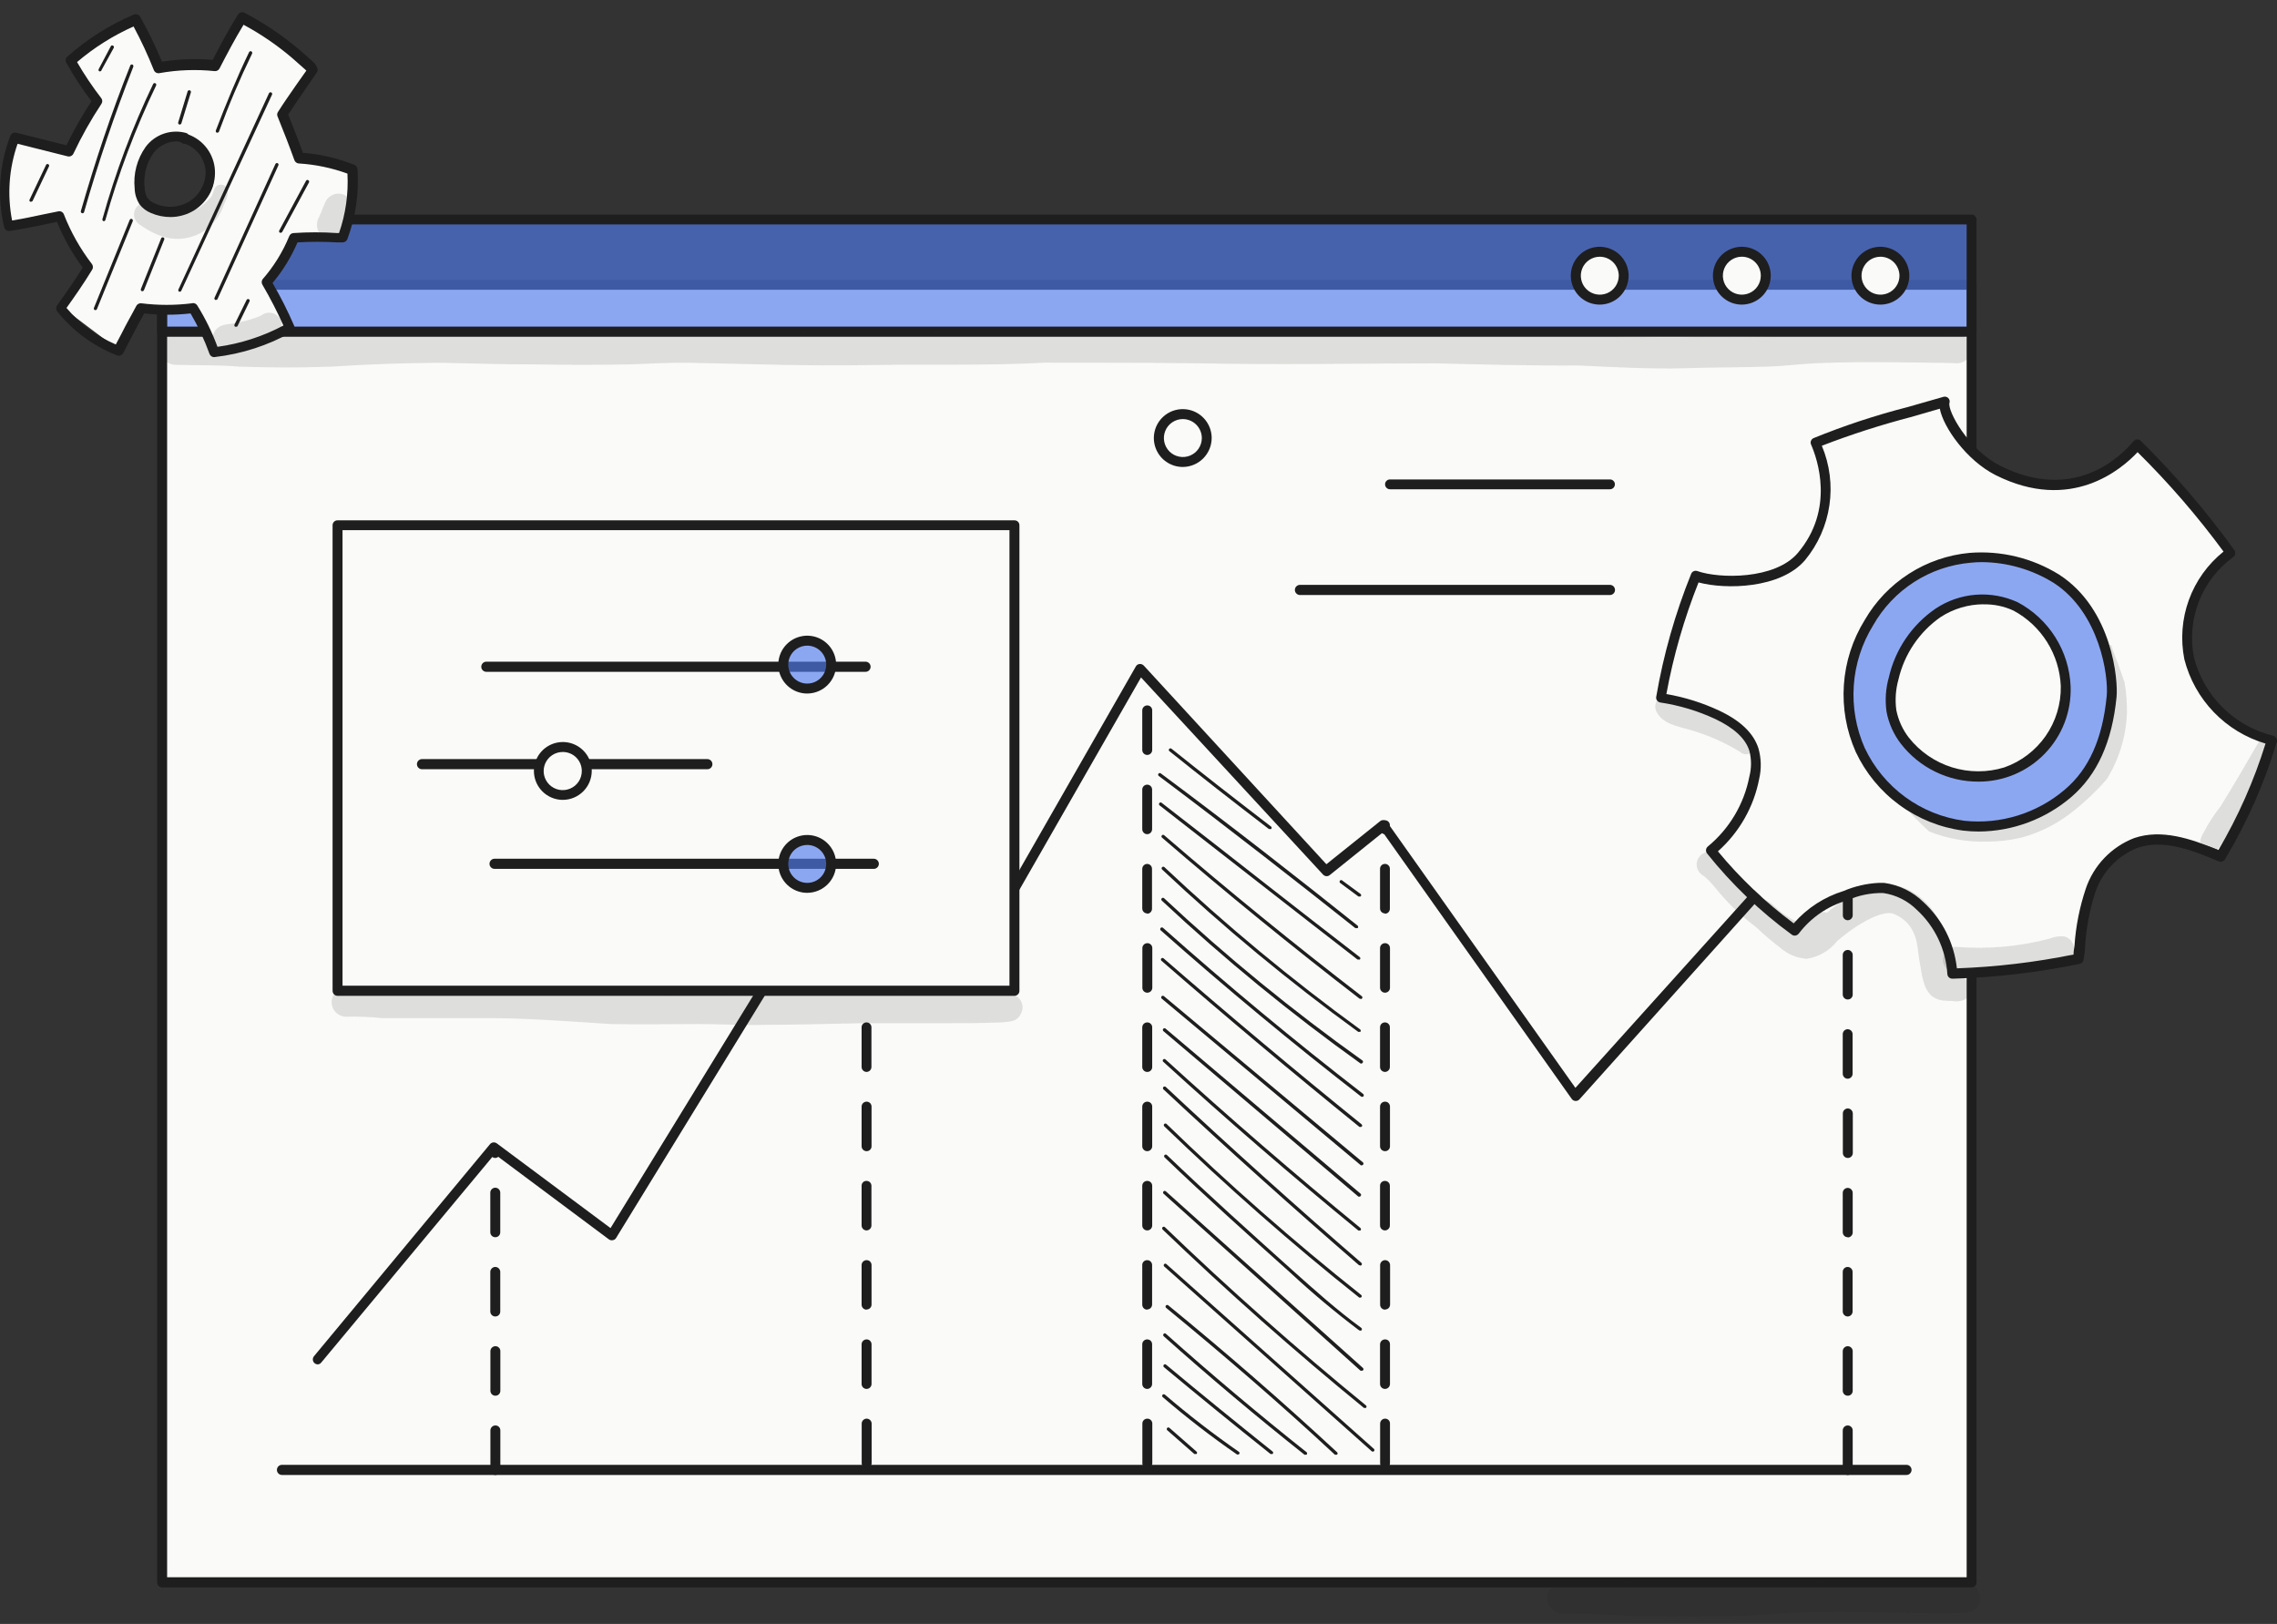 <?xml version="1.0" encoding="UTF-8"?> <svg xmlns="http://www.w3.org/2000/svg" width="129" height="92" viewBox="0 0 129 92" fill="none"><rect x="0" y="0" width="129" height="92" fill="#333333" stroke="none"/> <path d="M111.697 16.13H9.184V89.648H111.697V16.13Z" fill="#FAFAF8"></path> <path d="M111.7 89.929H9.186C9.111 89.929 9.04 89.9 8.987 89.847C8.934 89.794 8.904 89.722 8.904 89.647V16.129C8.904 16.055 8.934 15.983 8.987 15.93C9.04 15.877 9.111 15.848 9.186 15.848H111.7C111.737 15.848 111.773 15.855 111.807 15.869C111.841 15.883 111.871 15.904 111.897 15.931C111.923 15.957 111.943 15.988 111.956 16.022C111.97 16.056 111.976 16.093 111.976 16.129V89.647C111.976 89.684 111.97 89.721 111.956 89.755C111.943 89.789 111.923 89.82 111.897 89.846C111.871 89.873 111.841 89.893 111.807 89.908C111.773 89.922 111.737 89.929 111.7 89.929ZM9.468 89.354H111.418V16.417H9.468V89.354Z" fill="#1E1E1E"></path> <path d="M111.697 12.439H9.184V18.797H111.697V12.439Z" fill="#527BEF" fill-opacity="0.65"></path> <path d="M111.7 19.079H9.186C9.111 19.079 9.04 19.049 8.987 18.997C8.934 18.944 8.904 18.872 8.904 18.797V12.439C8.904 12.365 8.934 12.293 8.987 12.24C9.04 12.187 9.111 12.158 9.186 12.158H111.7C111.737 12.158 111.773 12.165 111.807 12.179C111.841 12.194 111.871 12.214 111.897 12.241C111.923 12.267 111.943 12.298 111.956 12.332C111.97 12.366 111.976 12.403 111.976 12.439V18.797C111.976 18.834 111.97 18.87 111.956 18.905C111.943 18.939 111.923 18.97 111.897 18.996C111.871 19.022 111.841 19.043 111.807 19.057C111.773 19.072 111.737 19.079 111.7 19.079ZM9.468 18.504H111.418V12.715H9.468V18.504Z" fill="#1E1E1E"></path> <path d="M89.274 15.619C89.277 15.351 89.359 15.091 89.511 14.87C89.662 14.649 89.875 14.478 90.123 14.378C90.371 14.278 90.643 14.253 90.905 14.307C91.167 14.362 91.407 14.492 91.596 14.683C91.784 14.873 91.911 15.115 91.962 15.378C92.013 15.64 91.985 15.912 91.882 16.159C91.779 16.406 91.605 16.617 91.382 16.765C91.159 16.913 90.898 16.993 90.63 16.993C90.45 16.993 90.272 16.958 90.106 16.889C89.94 16.82 89.79 16.719 89.663 16.591C89.537 16.463 89.437 16.311 89.37 16.144C89.303 15.977 89.271 15.799 89.274 15.619Z" fill="#FAFAF8"></path> <path d="M90.634 17.257C90.31 17.258 89.993 17.163 89.722 16.984C89.452 16.805 89.242 16.549 89.117 16.25C88.992 15.95 88.959 15.621 89.021 15.303C89.084 14.985 89.239 14.692 89.468 14.462C89.697 14.233 89.989 14.076 90.307 14.012C90.625 13.949 90.954 13.981 91.254 14.105C91.554 14.229 91.81 14.438 91.99 14.708C92.171 14.977 92.267 15.294 92.267 15.619C92.267 16.052 92.095 16.468 91.789 16.775C91.483 17.082 91.068 17.256 90.634 17.257ZM90.634 14.544C90.422 14.544 90.214 14.607 90.037 14.725C89.86 14.843 89.722 15.011 89.641 15.207C89.56 15.404 89.538 15.62 89.58 15.829C89.621 16.037 89.724 16.229 89.874 16.379C90.025 16.529 90.216 16.632 90.425 16.673C90.633 16.715 90.849 16.693 91.046 16.612C91.242 16.531 91.41 16.393 91.528 16.216C91.646 16.039 91.709 15.831 91.709 15.619C91.708 15.334 91.594 15.062 91.393 14.86C91.192 14.659 90.919 14.545 90.634 14.544Z" fill="#1E1E1E"></path> <path d="M97.315 15.619C97.318 15.351 97.4 15.091 97.551 14.87C97.702 14.65 97.915 14.478 98.163 14.378C98.41 14.278 98.682 14.253 98.944 14.307C99.206 14.361 99.446 14.491 99.635 14.681C99.823 14.87 99.951 15.112 100.002 15.374C100.054 15.636 100.027 15.908 99.925 16.155C99.822 16.402 99.649 16.613 99.427 16.762C99.205 16.911 98.944 16.991 98.677 16.993C98.497 16.994 98.318 16.96 98.151 16.891C97.984 16.822 97.833 16.721 97.706 16.593C97.579 16.465 97.479 16.313 97.412 16.145C97.345 15.978 97.312 15.799 97.315 15.619Z" fill="#FAFAF8"></path> <path d="M98.681 17.257C98.357 17.257 98.04 17.161 97.771 16.98C97.502 16.8 97.292 16.545 97.168 16.245C97.044 15.946 97.011 15.617 97.075 15.299C97.138 14.981 97.294 14.689 97.523 14.46C97.752 14.231 98.044 14.075 98.362 14.011C98.68 13.948 99.009 13.981 99.308 14.105C99.608 14.229 99.864 14.439 100.044 14.708C100.224 14.977 100.32 15.294 100.32 15.618C100.318 16.052 100.145 16.468 99.838 16.775C99.531 17.082 99.115 17.255 98.681 17.257ZM98.681 14.543C98.469 14.543 98.261 14.606 98.084 14.725C97.907 14.843 97.769 15.011 97.688 15.207C97.607 15.403 97.585 15.62 97.627 15.828C97.668 16.037 97.771 16.228 97.921 16.378C98.072 16.529 98.263 16.631 98.472 16.673C98.68 16.714 98.896 16.693 99.093 16.611C99.289 16.53 99.457 16.392 99.575 16.215C99.693 16.039 99.756 15.831 99.756 15.618C99.756 15.477 99.728 15.337 99.674 15.207C99.62 15.076 99.541 14.958 99.441 14.858C99.342 14.758 99.223 14.679 99.093 14.625C98.962 14.571 98.823 14.543 98.681 14.543Z" fill="#1E1E1E"></path> <path d="M105.176 15.619C105.179 15.351 105.262 15.091 105.413 14.87C105.564 14.649 105.777 14.478 106.025 14.378C106.273 14.278 106.546 14.253 106.808 14.307C107.07 14.362 107.31 14.492 107.498 14.683C107.686 14.873 107.813 15.115 107.864 15.378C107.915 15.64 107.887 15.912 107.784 16.159C107.681 16.406 107.507 16.617 107.285 16.765C107.062 16.913 106.8 16.993 106.533 16.993C106.353 16.993 106.175 16.958 106.009 16.889C105.842 16.82 105.692 16.719 105.565 16.591C105.439 16.463 105.34 16.311 105.273 16.144C105.206 15.977 105.173 15.799 105.176 15.619Z" fill="#FAFAF8"></path> <path d="M106.537 17.257C106.212 17.258 105.895 17.163 105.625 16.984C105.355 16.805 105.144 16.549 105.019 16.25C104.894 15.95 104.861 15.621 104.923 15.303C104.986 14.985 105.142 14.692 105.37 14.462C105.599 14.233 105.891 14.076 106.209 14.012C106.527 13.949 106.857 13.981 107.157 14.105C107.456 14.229 107.712 14.438 107.893 14.708C108.073 14.977 108.169 15.294 108.169 15.619C108.169 16.052 107.997 16.468 107.691 16.775C107.385 17.082 106.97 17.256 106.537 17.257ZM106.537 14.544C106.324 14.544 106.116 14.607 105.939 14.725C105.763 14.843 105.625 15.011 105.544 15.207C105.462 15.404 105.441 15.62 105.482 15.829C105.524 16.037 105.626 16.229 105.777 16.379C105.927 16.529 106.118 16.632 106.327 16.673C106.535 16.715 106.752 16.693 106.948 16.612C107.144 16.531 107.312 16.393 107.43 16.216C107.549 16.039 107.612 15.831 107.612 15.619C107.61 15.334 107.496 15.062 107.295 14.86C107.094 14.659 106.821 14.545 106.537 14.544Z" fill="#1E1E1E"></path> <g opacity="0.13"> <path d="M111.324 19.085C111.199 19.015 111.059 18.98 110.916 18.982C110.663 18.982 110.404 18.982 110.146 18.982C109.099 18.93 108.047 18.901 106.995 18.884C103.84 18.775 100.672 19.137 97.545 19.079C95.941 19.079 94.331 19.148 92.728 19.079C91.486 19.079 90.25 18.936 89.008 18.907C85.415 18.907 81.834 18.648 78.241 18.729C75.126 18.767 72.01 18.75 68.894 18.677C66.411 18.677 63.922 18.677 61.421 18.677C59.346 18.596 57.282 18.809 55.207 18.803C50.671 18.872 46.13 18.878 41.589 18.746C39.933 18.746 38.277 18.66 36.622 18.746C35.231 18.826 33.845 18.746 32.454 18.792H27.855C26.044 18.711 24.228 18.671 22.411 18.734C20.934 18.734 19.462 18.849 17.985 18.895C16.623 18.895 15.26 18.895 13.898 18.895C12.891 18.826 11.882 18.809 10.874 18.844C10.345 18.89 9.724 18.706 9.31 19.114C9.186 19.242 9.101 19.404 9.067 19.579C9.033 19.755 9.052 19.937 9.121 20.102C9.189 20.267 9.305 20.409 9.453 20.509C9.601 20.609 9.775 20.664 9.954 20.666C11.144 20.706 12.346 20.666 13.536 20.769C15.26 20.827 17.042 20.838 18.79 20.769C20.94 20.631 23.09 20.551 25.245 20.557C26.907 20.591 28.568 20.649 30.229 20.643C32.057 20.677 33.88 20.677 35.702 20.643C36.886 20.603 38.07 20.522 39.26 20.557C42.56 20.62 45.865 20.746 49.171 20.683C52.476 20.62 55.851 20.729 59.185 20.545C62.163 20.545 65.146 20.545 68.124 20.585C72.544 20.677 76.959 20.585 81.38 20.585C84.064 20.649 86.749 20.723 89.428 20.706C91.44 20.798 93.452 20.913 95.464 20.861C97.068 20.804 98.672 20.821 100.275 20.764C101.241 20.729 102.207 20.591 103.15 20.568C105.662 20.47 108.18 20.534 110.692 20.568C110.83 20.592 110.971 20.584 111.106 20.545C111.24 20.506 111.364 20.438 111.468 20.344C111.559 20.261 111.63 20.157 111.673 20.041C111.716 19.925 111.732 19.801 111.718 19.678C111.704 19.555 111.661 19.437 111.592 19.334C111.524 19.231 111.432 19.146 111.324 19.085Z" fill="#1E1E1E"></path> </g> <g opacity="0.13"> <path d="M112.158 90.315C111.848 89.545 111.354 89.74 110.664 89.665C109.549 89.591 108.433 89.596 107.318 89.608C105.185 89.642 103.058 89.568 100.926 89.7C98.925 89.734 96.902 89.7 94.918 89.7C93.349 89.7 91.78 89.648 90.205 89.665H88.79C88.583 89.632 88.37 89.656 88.175 89.734C87.992 89.815 87.842 89.956 87.749 90.134C87.657 90.312 87.628 90.516 87.668 90.713C87.707 90.909 87.813 91.087 87.967 91.215C88.121 91.343 88.314 91.415 88.515 91.419C89.837 91.419 91.159 91.482 92.481 91.551C94.378 91.597 96.269 91.603 98.166 91.551C99.603 91.551 101.041 91.367 102.466 91.344C104.95 91.298 107.433 91.373 109.939 91.407L111.216 91.367C111.382 91.386 111.551 91.36 111.704 91.292C111.886 91.212 112.032 91.069 112.115 90.889C112.199 90.709 112.214 90.505 112.158 90.315Z" fill="#1E1E1E"></path> </g> <path d="M91.207 27.719H78.75C78.676 27.719 78.604 27.689 78.551 27.636C78.498 27.584 78.469 27.512 78.469 27.437C78.469 27.4 78.476 27.364 78.49 27.33C78.504 27.296 78.525 27.266 78.552 27.24C78.578 27.214 78.609 27.194 78.643 27.18C78.677 27.167 78.714 27.16 78.75 27.161H91.207C91.244 27.16 91.281 27.167 91.315 27.18C91.349 27.194 91.38 27.214 91.406 27.24C91.433 27.266 91.453 27.296 91.468 27.33C91.482 27.364 91.489 27.4 91.489 27.437C91.489 27.512 91.46 27.584 91.407 27.636C91.354 27.689 91.282 27.719 91.207 27.719Z" fill="#1E1E1E"></path> <path d="M91.209 33.709H73.647C73.571 33.709 73.498 33.678 73.444 33.624C73.39 33.571 73.359 33.497 73.359 33.421C73.359 33.345 73.39 33.272 73.444 33.218C73.498 33.164 73.571 33.134 73.647 33.134H91.209C91.285 33.134 91.358 33.164 91.412 33.218C91.466 33.272 91.496 33.345 91.496 33.421C91.496 33.497 91.466 33.571 91.412 33.624C91.358 33.678 91.285 33.709 91.209 33.709Z" fill="#1E1E1E"></path> <path d="M16.906 8.943L16.13 6.322L17.762 3.965L13.738 1.12L12.18 3.712C12.156 3.76 12.12 3.801 12.077 3.833C12.015 3.87 11.941 3.884 11.87 3.873L9.18 3.827C8.737 2.965 8.312 2.154 7.829 1.373C7.788 1.309 7.742 1.24 7.674 1.223C7.637 1.22 7.601 1.223 7.566 1.234C7.532 1.245 7.5 1.263 7.472 1.286L4.276 3.247C4.246 3.261 4.221 3.283 4.201 3.31C4.155 3.379 4.201 3.471 4.236 3.546C4.637 4.271 5.115 4.951 5.662 5.575C5.194 6.454 4.68 7.308 4.121 8.133C4.006 8.338 3.829 8.501 3.615 8.598C3.422 8.634 3.224 8.616 3.04 8.547C2.287 8.328 1.546 8.087 0.815 7.811C0.187 9.339 0.07 11.029 0.482 12.628C0.54 12.749 3.322 12.341 3.322 12.341L4.977 15.267L3.644 17.503L6.696 19.802L8.277 17.44L11.077 17.497L12.157 19.992L16.325 18.52L15.325 15.951L16.825 13.467L19.654 13.232L19.74 9.714L16.906 8.943ZM12.094 10.277C12.089 10.444 12.046 10.607 11.968 10.754C11.93 10.852 11.884 10.946 11.83 11.036C11.721 11.204 11.591 11.359 11.445 11.496C11.155 11.775 10.811 11.99 10.433 12.128C10.278 12.183 10.118 12.223 9.956 12.249C9.817 12.272 9.675 12.272 9.536 12.249C9.449 12.23 9.361 12.216 9.272 12.209C9.519 12.209 9.272 12.209 9.151 12.209C8.698 12.063 8.319 11.748 8.093 11.329C7.947 11.105 7.86 10.848 7.842 10.581C7.824 10.314 7.875 10.047 7.99 9.806C8.121 9.476 8.285 9.16 8.478 8.863C8.691 8.511 8.987 8.217 9.341 8.006C9.508 7.916 9.692 7.862 9.881 7.849C10.071 7.836 10.261 7.865 10.439 7.932C10.508 7.894 10.583 7.872 10.662 7.865C10.74 7.858 10.818 7.867 10.893 7.891C11.149 7.98 11.377 8.135 11.554 8.34C11.723 8.548 11.857 8.783 11.95 9.035C11.986 9.117 12.013 9.201 12.031 9.288C12.044 9.337 12.053 9.387 12.06 9.438L12.094 9.673V9.622C12.094 9.553 12.094 9.547 12.094 9.622C12.094 9.696 12.094 9.783 12.123 9.863C12.126 9.903 12.126 9.944 12.123 9.984C12.127 10.084 12.117 10.185 12.094 10.283V10.277Z" fill="#FAFAF8"></path> <path d="M4.649 12.078C4.625 12.071 4.605 12.055 4.592 12.034C4.579 12.013 4.575 11.987 4.58 11.963C5.379 9.175 6.305 6.404 7.38 3.714C7.384 3.702 7.39 3.691 7.398 3.681C7.407 3.672 7.417 3.664 7.428 3.659C7.439 3.653 7.451 3.65 7.464 3.65C7.476 3.65 7.489 3.652 7.501 3.656C7.523 3.667 7.541 3.686 7.55 3.71C7.56 3.733 7.561 3.759 7.552 3.783C6.495 6.467 5.558 9.232 4.764 12.014C4.761 12.026 4.755 12.037 4.748 12.047C4.74 12.056 4.731 12.064 4.72 12.07C4.709 12.076 4.698 12.08 4.686 12.081C4.673 12.082 4.661 12.081 4.649 12.078Z" fill="#1E1E1E"></path> <path d="M5.871 12.53C5.859 12.528 5.847 12.523 5.837 12.515C5.827 12.508 5.818 12.499 5.812 12.488C5.805 12.477 5.801 12.465 5.8 12.453C5.798 12.44 5.799 12.428 5.802 12.415C6.534 9.784 7.496 7.222 8.677 4.758C8.682 4.747 8.69 4.737 8.699 4.729C8.709 4.721 8.719 4.715 8.731 4.711C8.743 4.708 8.756 4.706 8.768 4.707C8.78 4.709 8.792 4.712 8.803 4.718C8.814 4.724 8.824 4.731 8.832 4.741C8.84 4.75 8.846 4.761 8.85 4.773C8.854 4.785 8.855 4.797 8.854 4.809C8.853 4.822 8.849 4.834 8.843 4.845C7.664 7.296 6.702 9.847 5.969 12.467C5.962 12.487 5.948 12.504 5.931 12.515C5.913 12.526 5.892 12.532 5.871 12.53Z" fill="#1E1E1E"></path> <path d="M5.406 17.567H5.372C5.349 17.557 5.332 17.539 5.322 17.517C5.313 17.494 5.312 17.469 5.32 17.446L7.349 12.457C7.353 12.445 7.36 12.435 7.369 12.426C7.377 12.417 7.387 12.41 7.399 12.405C7.41 12.401 7.422 12.398 7.434 12.398C7.446 12.398 7.458 12.4 7.47 12.405C7.492 12.416 7.51 12.435 7.519 12.458C7.529 12.482 7.53 12.508 7.521 12.531L5.492 17.51C5.486 17.527 5.474 17.542 5.459 17.553C5.443 17.563 5.425 17.568 5.406 17.567Z" fill="#1E1E1E"></path> <path d="M8.073 16.497H8.038C8.026 16.494 8.015 16.487 8.006 16.479C7.997 16.471 7.989 16.461 7.984 16.45C7.978 16.438 7.975 16.426 7.975 16.413C7.974 16.401 7.976 16.388 7.981 16.377L9.131 13.502C9.135 13.491 9.142 13.481 9.15 13.472C9.159 13.463 9.169 13.456 9.18 13.451C9.191 13.447 9.203 13.444 9.216 13.444C9.228 13.444 9.24 13.446 9.251 13.451C9.263 13.454 9.274 13.461 9.283 13.469C9.293 13.477 9.3 13.488 9.305 13.499C9.31 13.511 9.312 13.523 9.312 13.536C9.312 13.548 9.309 13.56 9.303 13.572L8.153 16.446C8.145 16.46 8.133 16.473 8.119 16.482C8.105 16.491 8.089 16.496 8.073 16.497Z" fill="#1E1E1E"></path> <path d="M10.183 7.053H10.154C10.131 7.044 10.112 7.027 10.101 7.004C10.091 6.982 10.089 6.956 10.096 6.933L10.631 5.173C10.64 5.15 10.658 5.131 10.68 5.121C10.703 5.11 10.728 5.108 10.752 5.116C10.775 5.124 10.794 5.14 10.806 5.161C10.817 5.183 10.821 5.207 10.815 5.231L10.275 6.99C10.268 7.009 10.256 7.026 10.239 7.037C10.223 7.049 10.203 7.054 10.183 7.053Z" fill="#1E1E1E"></path> <path d="M12.318 7.518H12.284C12.261 7.508 12.243 7.49 12.233 7.468C12.222 7.446 12.22 7.421 12.226 7.397C12.801 5.891 13.416 4.396 14.112 2.954C14.123 2.931 14.142 2.914 14.166 2.905C14.189 2.897 14.215 2.898 14.238 2.908C14.26 2.92 14.276 2.939 14.284 2.962C14.293 2.985 14.293 3.011 14.284 3.034C13.583 4.477 12.956 5.954 12.404 7.46C12.397 7.477 12.385 7.491 12.369 7.502C12.354 7.512 12.336 7.517 12.318 7.518Z" fill="#1E1E1E"></path> <path d="M10.182 16.526H10.154C10.131 16.515 10.114 16.496 10.105 16.472C10.097 16.449 10.098 16.423 10.108 16.4L15.247 5.265C15.261 5.248 15.28 5.235 15.301 5.23C15.322 5.225 15.345 5.227 15.365 5.237C15.385 5.246 15.401 5.262 15.411 5.282C15.421 5.301 15.424 5.324 15.419 5.345L10.269 16.474C10.261 16.491 10.249 16.504 10.233 16.513C10.218 16.522 10.2 16.527 10.182 16.526Z" fill="#1E1E1E"></path> <path d="M12.235 16.992H12.201C12.189 16.987 12.178 16.98 12.17 16.971C12.161 16.962 12.154 16.951 12.15 16.939C12.146 16.927 12.144 16.914 12.145 16.902C12.146 16.889 12.149 16.877 12.155 16.866L15.604 9.289C15.615 9.268 15.633 9.252 15.655 9.243C15.678 9.235 15.702 9.235 15.724 9.243C15.736 9.248 15.746 9.255 15.755 9.264C15.764 9.274 15.771 9.284 15.775 9.296C15.779 9.308 15.781 9.321 15.78 9.333C15.78 9.346 15.776 9.358 15.77 9.369L12.321 16.946C12.313 16.961 12.3 16.973 12.285 16.982C12.27 16.99 12.252 16.993 12.235 16.992Z" fill="#1E1E1E"></path> <path d="M15.9 13.186H15.86C15.849 13.181 15.839 13.173 15.831 13.164C15.823 13.154 15.817 13.143 15.813 13.131C15.809 13.12 15.808 13.107 15.809 13.095C15.81 13.082 15.814 13.07 15.82 13.06L17.337 10.243C17.343 10.232 17.35 10.222 17.36 10.213C17.369 10.206 17.381 10.2 17.393 10.196C17.405 10.193 17.417 10.193 17.43 10.194C17.442 10.197 17.453 10.201 17.464 10.208C17.475 10.214 17.485 10.221 17.493 10.231C17.501 10.24 17.507 10.251 17.511 10.263C17.515 10.275 17.516 10.287 17.515 10.3C17.514 10.312 17.51 10.324 17.504 10.335L15.986 13.146C15.977 13.16 15.964 13.171 15.949 13.178C15.934 13.185 15.917 13.188 15.9 13.186Z" fill="#1E1E1E"></path> <path d="M13.367 18.51H13.327C13.316 18.505 13.306 18.497 13.298 18.487C13.29 18.478 13.284 18.467 13.28 18.455C13.276 18.444 13.275 18.431 13.276 18.419C13.277 18.406 13.281 18.394 13.287 18.384L13.971 16.992C13.976 16.981 13.984 16.971 13.993 16.963C14.002 16.955 14.014 16.949 14.025 16.945C14.037 16.942 14.05 16.94 14.062 16.941C14.074 16.942 14.086 16.946 14.097 16.952C14.108 16.957 14.118 16.964 14.126 16.973C14.134 16.982 14.14 16.992 14.144 17.004C14.148 17.015 14.149 17.027 14.148 17.039C14.147 17.051 14.143 17.062 14.137 17.073L13.453 18.481C13.443 18.493 13.429 18.502 13.414 18.507C13.399 18.512 13.383 18.513 13.367 18.51Z" fill="#1E1E1E"></path> <path d="M1.757 11.427H1.717C1.706 11.422 1.696 11.415 1.688 11.406C1.68 11.398 1.674 11.387 1.67 11.376C1.667 11.364 1.665 11.352 1.666 11.341C1.667 11.329 1.671 11.317 1.677 11.307L2.608 9.346C2.612 9.335 2.619 9.325 2.628 9.316C2.636 9.307 2.647 9.301 2.658 9.296C2.67 9.292 2.682 9.29 2.694 9.291C2.706 9.291 2.718 9.295 2.729 9.3C2.741 9.305 2.751 9.313 2.76 9.322C2.768 9.331 2.775 9.342 2.779 9.354C2.784 9.365 2.786 9.378 2.785 9.391C2.784 9.403 2.781 9.416 2.775 9.427L1.844 11.387C1.833 11.4 1.82 11.41 1.805 11.417C1.79 11.424 1.774 11.428 1.757 11.427Z" fill="#1E1E1E"></path> <path d="M5.673 4.041H5.627C5.616 4.035 5.607 4.027 5.6 4.017C5.592 4.007 5.587 3.996 5.583 3.985C5.58 3.973 5.579 3.961 5.581 3.948C5.582 3.936 5.586 3.925 5.593 3.914L6.277 2.621C6.282 2.609 6.29 2.599 6.299 2.591C6.309 2.583 6.32 2.578 6.332 2.574C6.344 2.571 6.357 2.57 6.369 2.572C6.381 2.575 6.393 2.579 6.403 2.586C6.414 2.592 6.424 2.599 6.432 2.609C6.44 2.618 6.446 2.629 6.45 2.641C6.454 2.653 6.455 2.665 6.454 2.677C6.453 2.69 6.449 2.702 6.443 2.713L5.754 3.966C5.751 3.986 5.741 4.004 5.727 4.018C5.712 4.031 5.693 4.039 5.673 4.041Z" fill="#1E1E1E"></path> <g opacity="0.13"> <path d="M12.918 10.807C12.904 10.716 12.859 10.632 12.791 10.569C12.723 10.507 12.636 10.469 12.544 10.463C12.452 10.456 12.361 10.48 12.284 10.533C12.208 10.585 12.152 10.661 12.125 10.749C11.993 11.163 12.044 11.088 11.607 11.52C11.188 11.859 11.337 11.761 10.688 12.002C10.415 12.136 10.11 12.188 9.808 12.152L9.596 12.094C9.366 12.017 9.148 11.911 8.946 11.778C8.745 11.675 8.567 11.491 8.337 11.474C8.184 11.459 8.031 11.496 7.902 11.58C7.774 11.664 7.678 11.788 7.629 11.934C7.58 12.079 7.582 12.236 7.634 12.38C7.687 12.524 7.786 12.646 7.917 12.727C9.009 13.491 10.107 13.836 11.366 13.204C12.008 12.835 12.488 12.238 12.711 11.531C12.835 11.309 12.906 11.061 12.918 10.807Z" fill="#1E1E1E"></path> </g> <g opacity="0.13"> <path d="M14.794 17.877C14.37 18.063 13.923 18.195 13.466 18.268C13.104 18.383 12.655 18.326 12.345 18.567C12.204 18.676 12.106 18.83 12.068 19.003C12.028 19.177 12.051 19.358 12.131 19.517C12.212 19.675 12.345 19.801 12.507 19.872C12.67 19.943 12.852 19.955 13.023 19.906C13.937 19.711 14.989 19.671 15.702 18.981C15.848 18.86 15.941 18.687 15.959 18.498C15.978 18.309 15.92 18.121 15.8 17.975C15.679 17.829 15.506 17.736 15.317 17.718C15.128 17.699 14.94 17.757 14.794 17.877Z" fill="#1E1E1E"></path> </g> <g opacity="0.13"> <path d="M19.989 11.818C19.991 11.664 19.954 11.511 19.88 11.375C19.803 11.243 19.69 11.135 19.554 11.063C19.418 10.992 19.264 10.961 19.111 10.973C18.958 10.985 18.811 11.04 18.688 11.131C18.565 11.223 18.47 11.347 18.414 11.49L18.368 11.594C18.31 11.717 18.26 11.844 18.219 11.973L18.087 12.278C18.021 12.384 17.979 12.504 17.964 12.628C17.948 12.752 17.96 12.878 17.997 12.998C18.035 13.117 18.098 13.227 18.181 13.32C18.265 13.413 18.368 13.487 18.482 13.537C18.597 13.587 18.721 13.612 18.846 13.61C18.972 13.607 19.095 13.578 19.208 13.524C19.321 13.47 19.421 13.393 19.501 13.296C19.581 13.2 19.64 13.088 19.673 12.968C19.82 12.652 19.921 12.317 19.972 11.973C19.981 11.922 19.986 11.87 19.989 11.818Z" fill="#1E1E1E"></path> </g> <path d="M12.137 20.234C12.08 20.234 12.025 20.217 11.977 20.185C11.93 20.153 11.894 20.108 11.872 20.056C11.585 19.258 11.225 18.489 10.797 17.756C9.924 17.854 9.043 17.854 8.17 17.756C7.917 18.211 7.676 18.671 7.423 19.153L6.98 20.004C6.947 20.064 6.893 20.11 6.829 20.134C6.764 20.157 6.693 20.156 6.63 20.131C5.298 19.615 4.127 18.754 3.238 17.636C3.202 17.587 3.183 17.527 3.183 17.466C3.183 17.405 3.202 17.346 3.238 17.297C3.704 16.647 4.175 15.974 4.687 15.164C4.093 14.362 3.603 13.489 3.226 12.566L2.606 12.698C1.95 12.836 1.278 12.979 0.548 13.083C0.48 13.092 0.41 13.076 0.353 13.038C0.296 13 0.255 12.942 0.237 12.876C-0.171 11.156 -0.05 9.353 0.582 7.702C0.605 7.635 0.651 7.579 0.713 7.545C0.775 7.511 0.847 7.502 0.916 7.518L3.761 8.231C4.185 7.37 4.659 6.535 5.181 5.731C4.657 5.046 4.184 4.324 3.767 3.569C3.728 3.51 3.712 3.439 3.724 3.37C3.736 3.3 3.774 3.238 3.83 3.195C4.943 2.208 6.209 1.408 7.578 0.827C7.643 0.799 7.715 0.796 7.782 0.819C7.849 0.841 7.905 0.887 7.94 0.948C8.402 1.772 8.814 2.622 9.176 3.494C10.127 3.345 11.092 3.31 12.05 3.391C12.476 2.569 12.924 1.712 13.488 0.821C13.526 0.762 13.584 0.719 13.653 0.701C13.721 0.683 13.793 0.691 13.855 0.724C14.948 1.297 15.975 1.987 16.919 2.782C17.178 3 17.425 3.224 17.667 3.443C17.815 3.552 17.925 3.705 17.983 3.879C17.993 3.918 17.995 3.958 17.989 3.998C17.984 4.038 17.97 4.075 17.948 4.109L17.282 5.075C16.977 5.524 16.655 5.983 16.327 6.489C16.609 7.196 16.902 7.926 17.161 8.657C18.163 8.735 19.148 8.966 20.081 9.341C20.13 9.361 20.171 9.394 20.202 9.437C20.232 9.479 20.25 9.53 20.254 9.582C20.347 10.93 20.151 12.283 19.679 13.549C19.657 13.604 19.619 13.651 19.57 13.684C19.521 13.717 19.462 13.734 19.403 13.732H19.092C18.348 13.687 17.601 13.687 16.856 13.732C16.498 14.563 16.022 15.338 15.442 16.032C15.899 16.815 16.308 17.625 16.666 18.458C16.693 18.521 16.695 18.593 16.672 18.658C16.648 18.723 16.601 18.776 16.54 18.808C15.189 19.569 13.7 20.052 12.16 20.228L12.137 20.234ZM10.935 17.17C10.982 17.169 11.028 17.181 11.069 17.203C11.111 17.225 11.146 17.257 11.171 17.297C11.634 18.039 12.019 18.827 12.321 19.648C13.628 19.469 14.893 19.06 16.057 18.441C15.704 17.653 15.309 16.886 14.873 16.141C14.842 16.094 14.826 16.039 14.826 15.983C14.826 15.927 14.842 15.872 14.873 15.825C15.508 15.1 16.019 14.274 16.385 13.382C16.403 13.333 16.435 13.29 16.477 13.258C16.519 13.227 16.568 13.208 16.621 13.204C17.447 13.147 18.277 13.147 19.104 13.204H19.207C19.583 12.122 19.745 10.978 19.684 9.835C18.796 9.511 17.864 9.317 16.919 9.26C16.865 9.255 16.814 9.234 16.771 9.2C16.729 9.167 16.696 9.122 16.678 9.07C16.385 8.254 16.057 7.421 15.735 6.622C15.714 6.582 15.703 6.537 15.703 6.492C15.703 6.447 15.714 6.403 15.735 6.363C16.097 5.788 16.448 5.299 16.782 4.811C16.971 4.541 17.161 4.27 17.356 4L17.27 3.92L16.534 3.27C15.69 2.553 14.773 1.927 13.798 1.402C13.281 2.253 12.85 3.08 12.436 3.879C12.41 3.929 12.37 3.97 12.32 3.996C12.271 4.023 12.215 4.034 12.16 4.029C11.115 3.92 10.06 3.959 9.027 4.144C8.963 4.155 8.897 4.144 8.841 4.113C8.784 4.081 8.74 4.031 8.716 3.971C8.381 3.126 7.997 2.301 7.567 1.5C6.408 2.015 5.33 2.695 4.365 3.517C4.779 4.231 5.24 4.917 5.744 5.57C5.777 5.616 5.794 5.671 5.794 5.728C5.794 5.784 5.777 5.839 5.744 5.886C5.151 6.784 4.623 7.723 4.163 8.697C4.136 8.757 4.088 8.807 4.028 8.836C3.969 8.865 3.901 8.873 3.836 8.858L0.996 8.145C0.509 9.54 0.401 11.04 0.686 12.491C1.301 12.393 1.887 12.267 2.456 12.146C2.738 12.088 3.031 12.025 3.307 11.973C3.37 11.96 3.436 11.969 3.493 11.999C3.55 12.03 3.594 12.08 3.617 12.14C4.013 13.154 4.552 14.106 5.215 14.968C5.248 15.016 5.265 15.072 5.265 15.129C5.265 15.187 5.248 15.243 5.215 15.29C4.704 16.124 4.227 16.802 3.767 17.446C4.526 18.343 5.482 19.051 6.561 19.515C6.676 19.303 6.779 19.096 6.888 18.895C7.17 18.32 7.463 17.831 7.728 17.32C7.756 17.273 7.797 17.235 7.845 17.21C7.894 17.186 7.949 17.176 8.004 17.182C8.958 17.302 9.923 17.302 10.878 17.182L10.935 17.17Z" fill="#1E1E1E"></path> <path d="M9.654 12.296C9.274 12.296 8.898 12.218 8.55 12.066C8.289 11.961 8.062 11.786 7.895 11.56C7.73 11.297 7.638 10.996 7.63 10.686C7.542 9.849 7.763 9.009 8.251 8.323C8.51 7.975 8.868 7.713 9.279 7.572C9.689 7.432 10.133 7.419 10.551 7.536C10.6 7.552 10.644 7.582 10.677 7.622C11.098 7.777 11.464 8.052 11.73 8.412C11.997 8.773 12.152 9.204 12.177 9.651C12.2 10.094 12.106 10.535 11.904 10.929C11.702 11.324 11.4 11.658 11.028 11.899C10.616 12.158 10.14 12.296 9.654 12.296ZM9.987 8.007C9.736 8.014 9.49 8.077 9.266 8.192C9.042 8.306 8.847 8.469 8.694 8.668C8.291 9.244 8.113 9.948 8.194 10.646C8.2 10.848 8.255 11.045 8.355 11.22C8.469 11.358 8.615 11.464 8.78 11.531C9.091 11.67 9.432 11.732 9.772 11.711C10.113 11.69 10.443 11.587 10.735 11.41C11.023 11.226 11.258 10.97 11.418 10.668C11.579 10.366 11.658 10.027 11.649 9.686C11.625 9.346 11.504 9.021 11.3 8.748C11.096 8.476 10.818 8.269 10.499 8.151H10.43C10.348 8.132 10.271 8.095 10.206 8.042C10.134 8.023 10.061 8.012 9.987 8.007ZM10.47 7.8L10.528 8.076L10.47 7.8Z" fill="#1E1E1E"></path> <path d="M18.005 77.295C17.94 77.294 17.877 77.272 17.826 77.231C17.798 77.208 17.774 77.179 17.756 77.147C17.739 77.114 17.728 77.078 17.724 77.041C17.72 77.005 17.724 76.967 17.735 76.932C17.745 76.897 17.763 76.864 17.786 76.835L27.76 64.82C27.806 64.765 27.872 64.729 27.943 64.721C28.015 64.712 28.087 64.731 28.145 64.774L34.589 69.574L48.823 46.373C48.865 46.309 48.931 46.264 49.007 46.247C49.044 46.239 49.083 46.238 49.121 46.246C49.158 46.254 49.194 46.27 49.225 46.293L56.457 51.553L64.349 37.756C64.369 37.717 64.398 37.684 64.435 37.66C64.471 37.636 64.513 37.621 64.556 37.618C64.601 37.613 64.645 37.618 64.687 37.633C64.729 37.648 64.767 37.672 64.798 37.705L75.145 48.96L78.186 46.523C78.215 46.498 78.249 46.48 78.286 46.47C78.323 46.46 78.361 46.459 78.399 46.465C78.436 46.471 78.473 46.484 78.505 46.504C78.538 46.523 78.566 46.55 78.589 46.58L89.252 61.63L104.428 44.775C104.451 44.742 104.48 44.713 104.515 44.692C104.549 44.671 104.588 44.658 104.628 44.653C104.668 44.648 104.708 44.651 104.747 44.664C104.785 44.676 104.821 44.696 104.851 44.723C104.881 44.75 104.905 44.783 104.921 44.821C104.937 44.858 104.945 44.898 104.944 44.938C104.943 44.978 104.933 45.018 104.916 45.054C104.898 45.091 104.873 45.123 104.842 45.149L89.482 62.279C89.454 62.311 89.419 62.335 89.38 62.351C89.342 62.367 89.3 62.374 89.258 62.371C89.216 62.37 89.175 62.358 89.138 62.339C89.101 62.319 89.07 62.291 89.045 62.257L78.347 47.155L75.335 49.575C75.28 49.62 75.21 49.642 75.139 49.637C75.069 49.631 75.003 49.599 74.956 49.547L64.643 38.377L56.784 52.099C56.766 52.134 56.74 52.165 56.708 52.189C56.676 52.213 56.639 52.229 56.6 52.237C56.562 52.245 56.522 52.245 56.483 52.238C56.445 52.23 56.408 52.214 56.376 52.191L49.145 46.925L34.905 70.132C34.886 70.165 34.86 70.194 34.828 70.216C34.796 70.238 34.76 70.252 34.721 70.258C34.683 70.267 34.643 70.267 34.605 70.259C34.566 70.251 34.529 70.235 34.497 70.213L28.024 65.384L18.2 77.191C18.177 77.222 18.148 77.246 18.114 77.264C18.08 77.282 18.043 77.293 18.005 77.295Z" fill="#1E1E1E"></path> <path d="M28.059 83.56C28.022 83.56 27.986 83.553 27.952 83.538C27.918 83.524 27.888 83.503 27.862 83.477C27.836 83.451 27.816 83.42 27.802 83.386C27.789 83.352 27.782 83.315 27.783 83.278V81.036C27.783 80.999 27.79 80.963 27.805 80.929C27.819 80.894 27.84 80.863 27.866 80.837C27.892 80.811 27.923 80.79 27.957 80.776C27.991 80.762 28.028 80.755 28.065 80.755C28.102 80.754 28.138 80.76 28.172 80.774C28.206 80.787 28.237 80.808 28.264 80.833C28.29 80.859 28.311 80.89 28.325 80.924C28.339 80.957 28.346 80.994 28.346 81.031V83.278C28.346 83.353 28.317 83.425 28.264 83.478C28.211 83.53 28.14 83.56 28.065 83.56H28.059ZM28.059 79.07C27.985 79.069 27.915 79.038 27.864 78.986C27.812 78.933 27.783 78.862 27.783 78.789V76.547C27.783 76.51 27.79 76.473 27.805 76.439C27.819 76.405 27.84 76.374 27.866 76.348C27.892 76.321 27.923 76.301 27.957 76.287C27.991 76.272 28.028 76.265 28.065 76.265C28.102 76.264 28.138 76.271 28.172 76.284C28.206 76.298 28.237 76.318 28.264 76.344C28.29 76.37 28.311 76.4 28.325 76.434C28.339 76.468 28.346 76.504 28.346 76.541V78.789C28.347 78.825 28.341 78.862 28.327 78.896C28.314 78.93 28.294 78.961 28.268 78.987C28.242 79.014 28.211 79.035 28.177 79.049C28.144 79.063 28.107 79.07 28.071 79.07H28.059ZM28.059 74.581C27.984 74.581 27.913 74.551 27.86 74.498C27.807 74.445 27.777 74.374 27.777 74.299V72.057C27.777 71.982 27.807 71.911 27.86 71.858C27.913 71.805 27.984 71.775 28.059 71.775C28.133 71.775 28.204 71.804 28.256 71.856C28.309 71.907 28.339 71.978 28.341 72.051V74.299C28.341 74.336 28.335 74.372 28.321 74.406C28.308 74.441 28.288 74.472 28.262 74.498C28.236 74.524 28.206 74.545 28.172 74.559C28.138 74.573 28.102 74.581 28.065 74.581H28.059ZM28.059 70.091C27.984 70.091 27.913 70.061 27.86 70.009C27.807 69.956 27.777 69.884 27.777 69.809V67.567C27.777 67.493 27.807 67.421 27.86 67.368C27.913 67.316 27.984 67.286 28.059 67.286C28.133 67.286 28.204 67.315 28.256 67.366C28.309 67.418 28.339 67.488 28.341 67.562V69.809C28.341 69.846 28.335 69.883 28.321 69.917C28.308 69.951 28.288 69.982 28.262 70.008C28.236 70.034 28.206 70.055 28.172 70.07C28.138 70.084 28.102 70.091 28.065 70.091H28.059ZM28.059 65.602C28.022 65.602 27.985 65.594 27.951 65.58C27.917 65.566 27.886 65.545 27.86 65.519C27.834 65.493 27.813 65.462 27.799 65.428C27.785 65.394 27.777 65.357 27.777 65.32V65.096C27.777 65.059 27.783 65.022 27.797 64.988C27.81 64.954 27.831 64.923 27.856 64.897C27.882 64.871 27.913 64.85 27.946 64.835C27.98 64.821 28.017 64.814 28.053 64.814C28.127 64.814 28.197 64.843 28.248 64.895C28.3 64.947 28.329 65.017 28.329 65.09V65.32C28.329 65.357 28.322 65.394 28.308 65.428C28.294 65.462 28.273 65.493 28.247 65.519C28.221 65.545 28.189 65.566 28.155 65.58C28.121 65.594 28.085 65.602 28.048 65.602H28.059Z" fill="#1E1E1E"></path> <path d="M49.094 83.175C49.02 83.173 48.95 83.143 48.899 83.09C48.847 83.037 48.818 82.967 48.818 82.893V80.645C48.82 80.572 48.85 80.501 48.903 80.45C48.956 80.398 49.026 80.369 49.1 80.369C49.174 80.369 49.245 80.398 49.297 80.45C49.35 80.501 49.38 80.572 49.382 80.645V82.893C49.382 82.967 49.353 83.037 49.301 83.09C49.25 83.143 49.179 83.173 49.106 83.175H49.094ZM49.094 78.685C49.02 78.685 48.948 78.655 48.895 78.603C48.842 78.55 48.813 78.478 48.813 78.403V76.156C48.814 76.082 48.844 76.012 48.897 75.96C48.95 75.909 49.02 75.88 49.094 75.88C49.131 75.879 49.167 75.885 49.202 75.899C49.236 75.913 49.267 75.933 49.293 75.959C49.319 75.984 49.34 76.015 49.354 76.049C49.369 76.083 49.376 76.119 49.376 76.156V78.403C49.376 78.478 49.346 78.55 49.293 78.603C49.241 78.655 49.169 78.685 49.094 78.685ZM49.094 74.195C49.02 74.195 48.948 74.166 48.895 74.113C48.842 74.06 48.813 73.988 48.813 73.914V71.666C48.814 71.592 48.844 71.522 48.897 71.471C48.95 71.419 49.02 71.39 49.094 71.39C49.131 71.389 49.167 71.396 49.202 71.409C49.236 71.423 49.267 71.443 49.293 71.469C49.319 71.495 49.34 71.525 49.354 71.559C49.369 71.593 49.376 71.629 49.376 71.666V73.902C49.377 73.939 49.37 73.975 49.357 74.01C49.343 74.044 49.323 74.075 49.297 74.101C49.272 74.127 49.241 74.148 49.207 74.162C49.173 74.177 49.137 74.184 49.1 74.184L49.094 74.195ZM49.094 69.706C49.02 69.706 48.948 69.676 48.895 69.623C48.842 69.57 48.813 69.499 48.813 69.424V67.176C48.812 67.14 48.818 67.104 48.832 67.07C48.846 67.036 48.866 67.005 48.892 66.98C48.917 66.954 48.948 66.933 48.982 66.92C49.016 66.906 49.052 66.9 49.089 66.9C49.125 66.9 49.162 66.906 49.196 66.92C49.23 66.933 49.261 66.954 49.287 66.979C49.314 67.005 49.334 67.036 49.349 67.07C49.363 67.103 49.37 67.14 49.37 67.176V69.424C49.37 69.499 49.34 69.57 49.288 69.623C49.235 69.676 49.163 69.706 49.089 69.706H49.094ZM49.094 65.216C49.02 65.216 48.948 65.186 48.895 65.134C48.842 65.081 48.813 65.009 48.813 64.934V62.687C48.814 62.613 48.844 62.543 48.897 62.491C48.95 62.44 49.02 62.411 49.094 62.411C49.131 62.41 49.167 62.417 49.202 62.43C49.236 62.444 49.267 62.464 49.293 62.49C49.319 62.515 49.34 62.546 49.354 62.58C49.369 62.614 49.376 62.65 49.376 62.687V64.934C49.377 64.971 49.37 65.008 49.357 65.042C49.343 65.076 49.323 65.107 49.297 65.133C49.272 65.16 49.241 65.18 49.207 65.195C49.173 65.209 49.137 65.216 49.1 65.216H49.094ZM49.094 60.727C49.057 60.727 49.021 60.719 48.986 60.705C48.952 60.691 48.921 60.67 48.895 60.644C48.869 60.618 48.848 60.587 48.834 60.553C48.82 60.519 48.813 60.482 48.813 60.445V58.203C48.812 58.166 48.818 58.13 48.832 58.096C48.845 58.061 48.866 58.03 48.891 58.004C48.917 57.978 48.948 57.957 48.982 57.943C49.015 57.929 49.052 57.921 49.089 57.921C49.125 57.92 49.162 57.927 49.196 57.941C49.23 57.954 49.261 57.974 49.287 58C49.314 58.026 49.334 58.056 49.349 58.09C49.363 58.124 49.37 58.16 49.37 58.197V60.445C49.37 60.52 49.34 60.591 49.288 60.644C49.235 60.697 49.163 60.727 49.089 60.727H49.094ZM49.094 56.237C49.057 56.237 49.021 56.23 48.986 56.215C48.952 56.201 48.921 56.181 48.895 56.154C48.869 56.128 48.848 56.097 48.834 56.063C48.82 56.029 48.813 55.992 48.813 55.955V53.713C48.813 53.639 48.842 53.567 48.895 53.514C48.948 53.461 49.02 53.432 49.094 53.432C49.131 53.431 49.167 53.438 49.202 53.451C49.236 53.465 49.267 53.485 49.293 53.51C49.319 53.536 49.34 53.567 49.354 53.601C49.369 53.635 49.376 53.671 49.376 53.708V55.955C49.376 56.03 49.346 56.102 49.293 56.154C49.241 56.207 49.169 56.237 49.094 56.237ZM49.094 51.747C49.057 51.747 49.021 51.74 48.987 51.726C48.953 51.712 48.923 51.691 48.897 51.664C48.871 51.638 48.851 51.607 48.838 51.573C48.824 51.539 48.818 51.502 48.818 51.466V49.224C48.818 49.149 48.848 49.077 48.901 49.025C48.954 48.972 49.025 48.942 49.1 48.942C49.136 48.941 49.173 48.948 49.206 48.962C49.24 48.975 49.271 48.995 49.297 49.021C49.323 49.047 49.343 49.078 49.356 49.111C49.37 49.145 49.377 49.181 49.376 49.218V51.483C49.376 51.558 49.346 51.629 49.293 51.682C49.241 51.735 49.169 51.765 49.094 51.765V51.747ZM49.094 47.258C49.02 47.258 48.948 47.228 48.895 47.175C48.842 47.122 48.813 47.051 48.813 46.976V46.522C48.813 46.447 48.842 46.376 48.895 46.323C48.948 46.27 49.02 46.24 49.094 46.24C49.169 46.242 49.239 46.272 49.292 46.324C49.344 46.377 49.374 46.448 49.376 46.522V46.976C49.376 47.051 49.346 47.122 49.293 47.175C49.241 47.228 49.169 47.258 49.094 47.258Z" fill="#1E1E1E"></path> <path d="M64.995 83.175C64.921 83.174 64.851 83.143 64.799 83.091C64.748 83.038 64.719 82.967 64.719 82.894V80.646C64.719 80.609 64.726 80.573 64.74 80.539C64.754 80.505 64.775 80.474 64.802 80.449C64.828 80.423 64.859 80.403 64.893 80.389C64.927 80.376 64.964 80.369 65 80.37C65.037 80.369 65.074 80.376 65.108 80.389C65.142 80.403 65.173 80.423 65.199 80.449C65.225 80.474 65.246 80.505 65.26 80.539C65.275 80.573 65.282 80.609 65.282 80.646V82.894C65.282 82.967 65.253 83.038 65.202 83.091C65.15 83.143 65.08 83.174 65.006 83.175H64.995ZM64.995 78.686C64.92 78.686 64.848 78.656 64.796 78.603C64.743 78.55 64.713 78.479 64.713 78.404V76.156C64.713 76.12 64.72 76.083 64.734 76.049C64.749 76.016 64.77 75.985 64.796 75.959C64.822 75.933 64.853 75.913 64.887 75.9C64.921 75.886 64.958 75.88 64.995 75.88C65.031 75.88 65.067 75.886 65.101 75.9C65.135 75.913 65.166 75.934 65.192 75.959C65.217 75.985 65.238 76.016 65.251 76.05C65.265 76.084 65.271 76.12 65.271 76.156V78.404C65.271 78.441 65.263 78.478 65.249 78.512C65.235 78.546 65.214 78.577 65.188 78.603C65.162 78.629 65.131 78.65 65.097 78.664C65.062 78.678 65.026 78.686 64.989 78.686H64.995ZM64.995 74.196C64.92 74.196 64.848 74.166 64.796 74.114C64.743 74.061 64.713 73.989 64.713 73.914V71.667C64.712 71.63 64.719 71.594 64.732 71.56C64.746 71.526 64.766 71.496 64.792 71.47C64.818 71.444 64.849 71.424 64.882 71.41C64.916 71.397 64.952 71.39 64.989 71.391C65.026 71.39 65.062 71.397 65.096 71.41C65.13 71.424 65.162 71.444 65.188 71.469C65.214 71.495 65.235 71.526 65.249 71.56C65.263 71.594 65.271 71.63 65.271 71.667V73.903C65.271 73.94 65.263 73.977 65.249 74.011C65.235 74.045 65.214 74.076 65.188 74.102C65.162 74.128 65.131 74.149 65.097 74.163C65.062 74.177 65.026 74.184 64.989 74.184L64.995 74.196ZM64.995 69.706C64.92 69.706 64.848 69.677 64.796 69.624C64.743 69.571 64.713 69.499 64.713 69.425V67.177C64.713 67.14 64.72 67.104 64.734 67.07C64.749 67.036 64.77 67.006 64.796 66.98C64.822 66.954 64.853 66.934 64.887 66.921C64.921 66.907 64.958 66.9 64.995 66.901C65.031 66.9 65.068 66.907 65.102 66.921C65.136 66.934 65.167 66.954 65.194 66.98C65.22 67.006 65.24 67.036 65.255 67.07C65.269 67.104 65.276 67.14 65.276 67.177V69.425C65.276 69.462 65.269 69.498 65.255 69.532C65.241 69.567 65.22 69.598 65.194 69.624C65.168 69.65 65.137 69.671 65.102 69.685C65.068 69.699 65.032 69.706 64.995 69.706ZM64.995 65.217C64.92 65.217 64.848 65.187 64.796 65.134C64.743 65.082 64.713 65.01 64.713 64.935V62.687C64.715 62.614 64.745 62.544 64.797 62.492C64.85 62.44 64.921 62.411 64.995 62.411C65.031 62.411 65.068 62.417 65.102 62.431C65.136 62.444 65.167 62.465 65.194 62.49C65.22 62.516 65.24 62.547 65.255 62.581C65.269 62.614 65.276 62.651 65.276 62.687V64.935C65.276 64.972 65.269 65.009 65.255 65.043C65.241 65.077 65.22 65.108 65.194 65.134C65.168 65.16 65.137 65.181 65.102 65.195C65.068 65.21 65.032 65.217 64.995 65.217ZM64.995 60.727C64.958 60.727 64.921 60.72 64.887 60.706C64.853 60.692 64.822 60.671 64.796 60.645C64.769 60.618 64.749 60.587 64.734 60.553C64.72 60.519 64.713 60.483 64.713 60.446V58.198C64.715 58.124 64.745 58.054 64.797 58.002C64.85 57.951 64.921 57.922 64.995 57.922C65.031 57.921 65.068 57.928 65.102 57.941C65.136 57.955 65.167 57.975 65.194 58.001C65.22 58.026 65.24 58.057 65.255 58.091C65.269 58.125 65.276 58.161 65.276 58.198V60.446C65.277 60.482 65.27 60.519 65.257 60.553C65.243 60.587 65.223 60.618 65.198 60.644C65.172 60.671 65.141 60.691 65.107 60.706C65.073 60.72 65.037 60.727 65 60.727H64.995ZM64.995 56.238C64.958 56.238 64.921 56.23 64.888 56.216C64.854 56.202 64.823 56.181 64.797 56.155C64.772 56.129 64.751 56.097 64.738 56.063C64.725 56.029 64.718 55.993 64.719 55.956V53.708C64.72 53.635 64.751 53.564 64.803 53.513C64.856 53.461 64.927 53.432 65 53.432C65.037 53.431 65.074 53.438 65.108 53.452C65.142 53.465 65.173 53.485 65.199 53.511C65.225 53.537 65.246 53.567 65.26 53.601C65.275 53.635 65.282 53.672 65.282 53.708V55.956C65.282 55.993 65.275 56.029 65.261 56.064C65.246 56.098 65.226 56.129 65.2 56.155C65.173 56.181 65.142 56.202 65.108 56.216C65.074 56.23 65.037 56.238 65 56.238H64.995ZM64.995 51.748C64.92 51.748 64.848 51.718 64.796 51.666C64.743 51.613 64.713 51.541 64.713 51.466V49.219C64.714 49.146 64.744 49.077 64.795 49.025C64.847 48.974 64.916 48.944 64.989 48.943C65.062 48.943 65.132 48.972 65.184 49.023C65.236 49.075 65.265 49.145 65.265 49.219V51.483C65.265 51.558 65.235 51.63 65.182 51.683C65.129 51.736 65.058 51.765 64.983 51.765L64.995 51.748ZM64.995 47.258C64.92 47.258 64.848 47.229 64.796 47.176C64.743 47.123 64.713 47.051 64.713 46.977V44.735C64.712 44.698 64.719 44.661 64.732 44.627C64.746 44.593 64.766 44.562 64.792 44.536C64.817 44.51 64.848 44.489 64.882 44.475C64.916 44.46 64.952 44.453 64.989 44.453C65.026 44.452 65.062 44.459 65.096 44.472C65.13 44.486 65.162 44.506 65.188 44.532C65.214 44.557 65.235 44.588 65.249 44.622C65.263 44.656 65.271 44.692 65.271 44.729V46.977C65.271 47.014 65.263 47.05 65.249 47.084C65.235 47.119 65.214 47.15 65.188 47.176C65.162 47.202 65.131 47.223 65.097 47.237C65.062 47.251 65.026 47.258 64.989 47.258H64.995ZM64.995 42.769C64.92 42.769 64.848 42.739 64.796 42.686C64.743 42.633 64.713 42.562 64.713 42.487V40.245C64.713 40.17 64.743 40.099 64.796 40.046C64.848 39.993 64.92 39.963 64.995 39.963C65.031 39.963 65.068 39.969 65.102 39.983C65.136 39.996 65.167 40.017 65.194 40.042C65.22 40.068 65.24 40.099 65.255 40.132C65.269 40.166 65.276 40.203 65.276 40.239V42.487C65.276 42.524 65.269 42.561 65.255 42.595C65.241 42.629 65.22 42.66 65.194 42.686C65.168 42.712 65.137 42.733 65.102 42.747C65.068 42.761 65.032 42.769 64.995 42.769Z" fill="#1E1E1E"></path> <path d="M78.465 83.175C78.429 83.175 78.392 83.167 78.358 83.153C78.325 83.139 78.294 83.118 78.268 83.092C78.243 83.066 78.222 83.034 78.209 83C78.195 82.966 78.189 82.93 78.189 82.893V80.645C78.191 80.572 78.221 80.501 78.274 80.45C78.327 80.398 78.397 80.369 78.471 80.369C78.507 80.369 78.544 80.375 78.578 80.389C78.611 80.402 78.642 80.423 78.668 80.448C78.694 80.474 78.714 80.505 78.728 80.539C78.741 80.573 78.748 80.609 78.747 80.645V82.893C78.747 82.968 78.717 83.039 78.665 83.092C78.612 83.145 78.54 83.175 78.465 83.175ZM78.465 78.685C78.391 78.685 78.319 78.655 78.266 78.603C78.213 78.55 78.184 78.478 78.184 78.403V76.156C78.185 76.082 78.216 76.012 78.268 75.96C78.321 75.909 78.392 75.88 78.465 75.88C78.502 75.878 78.539 75.884 78.574 75.897C78.608 75.911 78.64 75.931 78.666 75.957C78.692 75.983 78.713 76.014 78.727 76.048C78.741 76.082 78.748 76.119 78.747 76.156V78.403C78.747 78.478 78.717 78.55 78.665 78.603C78.612 78.655 78.54 78.685 78.465 78.685ZM78.465 74.195C78.392 74.194 78.322 74.164 78.27 74.111C78.218 74.058 78.189 73.987 78.189 73.914V71.666C78.191 71.592 78.221 71.522 78.274 71.471C78.327 71.419 78.397 71.39 78.471 71.39C78.545 71.39 78.616 71.419 78.668 71.471C78.721 71.522 78.751 71.592 78.753 71.666V73.902C78.754 73.939 78.747 73.975 78.733 74.01C78.72 74.044 78.7 74.075 78.674 74.101C78.648 74.127 78.618 74.148 78.584 74.162C78.55 74.177 78.514 74.184 78.477 74.184L78.465 74.195ZM78.465 69.706C78.391 69.706 78.319 69.676 78.266 69.623C78.213 69.57 78.184 69.499 78.184 69.424V67.177C78.183 67.14 78.189 67.104 78.203 67.07C78.217 67.036 78.237 67.005 78.263 66.98C78.288 66.954 78.319 66.933 78.353 66.92C78.387 66.906 78.423 66.9 78.46 66.901C78.496 66.9 78.533 66.906 78.567 66.92C78.601 66.933 78.632 66.954 78.658 66.979C78.685 67.005 78.706 67.036 78.72 67.07C78.734 67.103 78.741 67.14 78.741 67.177V69.424C78.741 69.499 78.712 69.57 78.659 69.623C78.606 69.676 78.534 69.706 78.46 69.706H78.465ZM78.465 65.216C78.391 65.216 78.319 65.186 78.266 65.134C78.213 65.081 78.184 65.009 78.184 64.934V62.687C78.185 62.613 78.216 62.543 78.268 62.491C78.321 62.44 78.392 62.411 78.465 62.411C78.502 62.41 78.538 62.417 78.573 62.43C78.607 62.444 78.638 62.464 78.664 62.49C78.69 62.515 78.711 62.546 78.725 62.58C78.74 62.614 78.747 62.65 78.747 62.687V64.934C78.748 64.971 78.741 65.008 78.728 65.042C78.714 65.076 78.694 65.107 78.668 65.133C78.643 65.16 78.612 65.18 78.578 65.195C78.544 65.209 78.508 65.216 78.471 65.216H78.465ZM78.465 60.727C78.428 60.727 78.392 60.719 78.358 60.705C78.323 60.691 78.292 60.67 78.266 60.644C78.24 60.618 78.219 60.587 78.205 60.553C78.191 60.519 78.184 60.482 78.184 60.445V58.203C78.183 58.166 78.189 58.13 78.203 58.096C78.216 58.062 78.237 58.03 78.262 58.004C78.288 57.978 78.319 57.957 78.353 57.943C78.386 57.929 78.423 57.921 78.46 57.921C78.496 57.921 78.533 57.927 78.567 57.941C78.601 57.954 78.632 57.974 78.658 58C78.685 58.026 78.706 58.056 78.72 58.09C78.734 58.124 78.741 58.16 78.741 58.197V60.445C78.741 60.52 78.712 60.591 78.659 60.644C78.606 60.697 78.534 60.727 78.46 60.727H78.465ZM78.465 56.237C78.428 56.237 78.392 56.23 78.358 56.216C78.323 56.201 78.292 56.181 78.266 56.154C78.24 56.128 78.219 56.097 78.205 56.063C78.191 56.029 78.184 55.992 78.184 55.955V53.713C78.184 53.639 78.213 53.567 78.266 53.514C78.319 53.461 78.391 53.432 78.465 53.432C78.502 53.431 78.538 53.438 78.573 53.451C78.607 53.465 78.638 53.485 78.664 53.511C78.69 53.536 78.711 53.567 78.725 53.601C78.74 53.635 78.747 53.671 78.747 53.708V55.955C78.748 55.992 78.741 56.029 78.728 56.063C78.714 56.097 78.694 56.128 78.668 56.154C78.643 56.18 78.612 56.201 78.578 56.215C78.544 56.23 78.508 56.237 78.471 56.237H78.465ZM78.465 51.747C78.391 51.747 78.319 51.718 78.266 51.665C78.213 51.612 78.184 51.54 78.184 51.466V49.224C78.183 49.187 78.189 49.151 78.203 49.116C78.216 49.082 78.237 49.051 78.262 49.025C78.288 48.999 78.319 48.978 78.353 48.964C78.386 48.949 78.423 48.942 78.46 48.942C78.496 48.941 78.533 48.948 78.567 48.961C78.601 48.975 78.632 48.995 78.658 49.021C78.685 49.047 78.706 49.077 78.72 49.111C78.734 49.145 78.741 49.181 78.741 49.218V51.483C78.741 51.558 78.712 51.629 78.659 51.682C78.606 51.735 78.534 51.765 78.46 51.765L78.465 51.747ZM78.465 47.258C78.391 47.258 78.319 47.228 78.266 47.175C78.213 47.122 78.184 47.051 78.184 46.976V46.752C78.184 46.677 78.213 46.605 78.266 46.553C78.319 46.5 78.391 46.47 78.465 46.47C78.502 46.47 78.538 46.477 78.572 46.492C78.606 46.506 78.637 46.527 78.662 46.553C78.688 46.579 78.708 46.61 78.722 46.645C78.736 46.679 78.742 46.715 78.741 46.752V46.976C78.741 47.051 78.712 47.122 78.659 47.175C78.606 47.228 78.534 47.258 78.46 47.258H78.465Z" fill="#1E1E1E"></path> <path d="M104.68 83.56C104.605 83.56 104.534 83.53 104.481 83.478C104.428 83.425 104.398 83.353 104.398 83.278V81.037C104.398 80.999 104.406 80.963 104.42 80.929C104.434 80.894 104.455 80.864 104.481 80.837C104.507 80.811 104.538 80.79 104.572 80.776C104.607 80.762 104.643 80.755 104.68 80.755C104.754 80.755 104.825 80.784 104.877 80.835C104.93 80.887 104.96 80.957 104.962 81.031V83.278C104.962 83.353 104.932 83.425 104.879 83.478C104.827 83.53 104.755 83.56 104.68 83.56ZM104.68 79.07C104.605 79.07 104.534 79.041 104.481 78.988C104.428 78.935 104.398 78.864 104.398 78.789V76.547C104.398 76.51 104.406 76.473 104.42 76.439C104.434 76.405 104.455 76.374 104.481 76.348C104.507 76.322 104.538 76.301 104.572 76.287C104.607 76.272 104.643 76.265 104.68 76.265C104.754 76.265 104.825 76.294 104.877 76.346C104.93 76.397 104.96 76.467 104.962 76.541V78.789C104.963 78.826 104.956 78.862 104.943 78.896C104.929 78.93 104.909 78.961 104.883 78.988C104.857 79.014 104.827 79.035 104.793 79.049C104.759 79.063 104.723 79.07 104.686 79.07H104.68ZM104.68 74.581C104.605 74.581 104.534 74.551 104.481 74.498C104.428 74.445 104.398 74.374 104.398 74.299V72.057C104.398 72.02 104.404 71.984 104.418 71.95C104.431 71.916 104.452 71.885 104.477 71.858C104.503 71.832 104.534 71.811 104.567 71.797C104.601 71.783 104.638 71.776 104.674 71.776C104.748 71.776 104.819 71.804 104.872 71.856C104.924 71.908 104.955 71.978 104.956 72.052V74.299C104.956 74.374 104.926 74.445 104.874 74.498C104.821 74.551 104.749 74.581 104.674 74.581H104.68ZM104.68 70.091C104.605 70.091 104.534 70.062 104.481 70.009C104.428 69.956 104.398 69.884 104.398 69.81V67.579C104.398 67.504 104.428 67.433 104.481 67.38C104.534 67.327 104.605 67.297 104.68 67.297C104.755 67.297 104.827 67.327 104.879 67.38C104.932 67.433 104.962 67.504 104.962 67.579V69.821C104.962 69.896 104.932 69.967 104.879 70.02C104.827 70.073 104.755 70.103 104.68 70.103V70.091ZM104.68 65.602C104.606 65.6 104.536 65.57 104.485 65.517C104.433 65.465 104.404 65.394 104.404 65.32V63.078C104.404 63.003 104.434 62.932 104.487 62.879C104.54 62.826 104.611 62.796 104.686 62.796C104.76 62.798 104.831 62.828 104.883 62.88C104.936 62.933 104.966 63.004 104.968 63.078V65.32C104.968 65.394 104.939 65.465 104.887 65.517C104.836 65.57 104.765 65.6 104.692 65.602H104.68ZM104.68 61.112C104.643 61.112 104.607 61.105 104.572 61.091C104.538 61.076 104.507 61.056 104.481 61.029C104.455 61.003 104.434 60.972 104.42 60.938C104.406 60.904 104.398 60.867 104.398 60.83V58.588C104.398 58.552 104.404 58.515 104.418 58.481C104.431 58.447 104.452 58.416 104.477 58.39C104.503 58.363 104.534 58.343 104.567 58.328C104.601 58.314 104.638 58.307 104.674 58.307C104.749 58.307 104.821 58.336 104.874 58.389C104.926 58.442 104.956 58.514 104.956 58.588V60.83C104.956 60.867 104.949 60.904 104.935 60.938C104.92 60.972 104.9 61.003 104.874 61.029C104.847 61.056 104.816 61.076 104.782 61.091C104.748 61.105 104.711 61.112 104.674 61.112H104.68ZM104.68 56.622C104.605 56.622 104.534 56.593 104.481 56.54C104.428 56.487 104.398 56.415 104.398 56.341V54.099C104.398 54.024 104.428 53.952 104.481 53.9C104.534 53.847 104.605 53.817 104.68 53.817C104.755 53.817 104.827 53.847 104.879 53.9C104.932 53.952 104.962 54.024 104.962 54.099V56.341C104.963 56.377 104.956 56.414 104.943 56.448C104.929 56.482 104.909 56.513 104.883 56.54C104.857 56.566 104.827 56.587 104.793 56.601C104.759 56.615 104.723 56.622 104.686 56.622H104.68ZM104.68 52.133C104.643 52.133 104.607 52.126 104.573 52.111C104.539 52.097 104.509 52.076 104.483 52.05C104.457 52.024 104.437 51.993 104.424 51.959C104.41 51.924 104.403 51.888 104.404 51.851V49.609C104.404 49.535 104.434 49.463 104.487 49.41C104.54 49.357 104.611 49.328 104.686 49.328C104.723 49.328 104.759 49.335 104.793 49.349C104.827 49.363 104.857 49.384 104.883 49.41C104.909 49.437 104.929 49.468 104.943 49.502C104.956 49.536 104.963 49.572 104.962 49.609V51.851C104.962 51.926 104.932 51.998 104.879 52.05C104.827 52.103 104.755 52.133 104.68 52.133ZM104.68 47.643C104.605 47.643 104.534 47.614 104.481 47.561C104.428 47.508 104.398 47.436 104.398 47.361V45.12C104.398 45.045 104.428 44.973 104.481 44.92C104.534 44.868 104.605 44.838 104.68 44.838C104.755 44.838 104.827 44.868 104.879 44.92C104.932 44.973 104.962 45.045 104.962 45.12V47.361C104.962 47.436 104.932 47.508 104.879 47.561C104.827 47.614 104.755 47.643 104.68 47.643Z" fill="#1E1E1E"></path> <path d="M108.009 83.56H15.975C15.899 83.56 15.826 83.53 15.772 83.476C15.718 83.422 15.688 83.349 15.688 83.273C15.688 83.197 15.718 83.123 15.772 83.07C15.826 83.016 15.899 82.985 15.975 82.985H108.009C108.085 82.985 108.158 83.016 108.212 83.07C108.266 83.123 108.297 83.197 108.297 83.273C108.297 83.349 108.266 83.422 108.212 83.476C108.158 83.53 108.085 83.56 108.009 83.56Z" fill="#1E1E1E"></path> <path d="M67.72 82.37C67.701 82.377 67.681 82.377 67.662 82.37L66.128 81.025C66.119 81.016 66.112 81.006 66.107 80.994C66.102 80.983 66.1 80.971 66.1 80.959C66.1 80.946 66.102 80.934 66.107 80.923C66.112 80.911 66.119 80.901 66.128 80.892C66.145 80.876 66.167 80.867 66.191 80.867C66.214 80.867 66.237 80.876 66.254 80.892L67.789 82.237C67.798 82.246 67.805 82.256 67.81 82.268C67.814 82.279 67.817 82.291 67.817 82.304C67.817 82.316 67.814 82.328 67.81 82.34C67.805 82.351 67.798 82.361 67.789 82.37C67.766 82.376 67.743 82.376 67.72 82.37Z" fill="#1E1E1E"></path> <path d="M70.133 82.399C70.117 82.405 70.098 82.405 70.082 82.399C68.62 81.39 67.214 80.304 65.868 79.145C65.859 79.137 65.852 79.126 65.847 79.115C65.842 79.104 65.84 79.091 65.84 79.079C65.84 79.067 65.842 79.055 65.847 79.043C65.852 79.032 65.859 79.022 65.868 79.013C65.886 78.996 65.909 78.987 65.934 78.987C65.959 78.987 65.982 78.996 66 79.013C67.34 80.163 68.748 81.249 70.197 82.255C70.205 82.263 70.212 82.273 70.217 82.284C70.222 82.295 70.224 82.307 70.224 82.319C70.224 82.33 70.222 82.342 70.217 82.353C70.212 82.364 70.205 82.374 70.197 82.382C70.178 82.396 70.156 82.402 70.133 82.399Z" fill="#1E1E1E"></path> <path d="M72.035 82.37C72.016 82.376 71.996 82.376 71.978 82.37C69.954 80.76 67.925 79.105 65.936 77.449C65.919 77.431 65.91 77.408 65.91 77.383C65.91 77.359 65.919 77.335 65.936 77.317C65.945 77.308 65.955 77.301 65.966 77.296C65.978 77.291 65.99 77.289 66.002 77.289C66.014 77.289 66.027 77.291 66.038 77.296C66.049 77.301 66.059 77.308 66.068 77.317C68.051 78.973 70.092 80.628 72.104 82.238C72.12 82.255 72.129 82.278 72.129 82.301C72.129 82.325 72.12 82.347 72.104 82.364C72.094 82.37 72.082 82.373 72.07 82.374C72.058 82.375 72.046 82.374 72.035 82.37Z" fill="#1E1E1E"></path> <path d="M73.961 82.411C73.952 82.415 73.942 82.417 73.932 82.417C73.922 82.417 73.912 82.415 73.903 82.411C71.19 80.261 68.505 78.002 65.924 75.697C65.908 75.679 65.898 75.655 65.898 75.631C65.898 75.606 65.908 75.583 65.924 75.565C65.933 75.556 65.943 75.549 65.954 75.544C65.966 75.539 65.978 75.537 65.99 75.537C66.003 75.537 66.015 75.539 66.026 75.544C66.038 75.549 66.048 75.556 66.056 75.565C68.632 77.864 71.316 80.123 74.024 82.273C74.033 82.282 74.04 82.292 74.045 82.303C74.049 82.315 74.052 82.327 74.052 82.339C74.052 82.352 74.049 82.364 74.045 82.375C74.04 82.387 74.033 82.397 74.024 82.405C74.014 82.411 74.004 82.414 73.993 82.415C73.982 82.416 73.971 82.415 73.961 82.411Z" fill="#1E1E1E"></path> <path d="M75.688 82.411C75.668 82.419 75.645 82.419 75.625 82.411C72.538 79.537 69.301 76.749 66.065 74.093C66.046 74.077 66.034 74.054 66.032 74.029C66.029 74.004 66.037 73.98 66.053 73.961C66.069 73.942 66.092 73.93 66.117 73.928C66.142 73.925 66.166 73.933 66.186 73.949C69.445 76.611 72.664 79.41 75.751 82.273C75.76 82.282 75.767 82.292 75.772 82.303C75.777 82.315 75.779 82.327 75.779 82.339C75.779 82.352 75.777 82.364 75.772 82.375C75.767 82.386 75.76 82.397 75.751 82.405C75.731 82.415 75.709 82.417 75.688 82.411Z" fill="#1E1E1E"></path> <path d="M77.769 82.238C77.745 82.237 77.722 82.227 77.706 82.21L65.956 71.747C65.947 71.739 65.94 71.728 65.935 71.717C65.93 71.706 65.928 71.693 65.928 71.681C65.928 71.669 65.93 71.657 65.935 71.645C65.94 71.634 65.947 71.624 65.956 71.615C65.964 71.606 65.974 71.599 65.984 71.595C65.995 71.59 66.007 71.587 66.019 71.587C66.031 71.587 66.043 71.59 66.053 71.595C66.064 71.599 66.074 71.606 66.082 71.615L77.838 82.083C77.847 82.092 77.854 82.102 77.859 82.113C77.864 82.125 77.866 82.137 77.866 82.149C77.866 82.162 77.864 82.174 77.859 82.185C77.854 82.197 77.847 82.207 77.838 82.215C77.829 82.224 77.818 82.23 77.806 82.234C77.794 82.238 77.781 82.239 77.769 82.238Z" fill="#1E1E1E"></path> <path d="M77.334 79.761C77.313 79.767 77.291 79.767 77.271 79.761C73.35 76.559 69.516 73.162 65.866 69.655C65.849 69.637 65.84 69.614 65.84 69.589C65.84 69.565 65.849 69.541 65.866 69.523C65.874 69.514 65.884 69.507 65.896 69.502C65.907 69.498 65.919 69.495 65.932 69.495C65.944 69.495 65.956 69.498 65.968 69.502C65.979 69.507 65.989 69.514 65.998 69.523C69.642 73.03 73.471 76.421 77.391 79.623C77.4 79.632 77.407 79.642 77.412 79.654C77.417 79.665 77.419 79.677 77.419 79.689C77.419 79.702 77.417 79.714 77.412 79.725C77.407 79.737 77.4 79.747 77.391 79.756C77.373 79.764 77.353 79.766 77.334 79.761Z" fill="#1E1E1E"></path> <path d="M77.139 77.651C77.119 77.659 77.097 77.659 77.076 77.651L65.918 67.625C65.902 67.607 65.893 67.584 65.893 67.559C65.893 67.534 65.902 67.511 65.918 67.493C65.927 67.484 65.937 67.477 65.948 67.472C65.96 67.467 65.972 67.465 65.984 67.465C65.997 67.465 66.009 67.467 66.02 67.472C66.032 67.477 66.042 67.484 66.051 67.493L77.22 77.501C77.237 77.519 77.246 77.543 77.246 77.567C77.246 77.592 77.237 77.615 77.22 77.633C77.209 77.643 77.196 77.649 77.182 77.652C77.168 77.655 77.153 77.655 77.139 77.651Z" fill="#1E1E1E"></path> <path d="M77.06 75.369C77.041 75.374 77.022 75.374 77.003 75.369C75.649 74.347 74.348 73.258 73.105 72.104C70.737 69.982 68.299 67.798 65.977 65.567C65.96 65.549 65.951 65.526 65.951 65.501C65.951 65.477 65.96 65.453 65.977 65.435C65.986 65.426 65.996 65.419 66.007 65.415C66.019 65.41 66.031 65.407 66.043 65.407C66.055 65.407 66.068 65.41 66.079 65.415C66.09 65.419 66.101 65.426 66.109 65.435C68.437 67.666 70.869 69.85 73.226 71.966C74.473 73.081 75.755 74.231 77.118 75.225C77.133 75.236 77.145 75.252 77.151 75.27C77.157 75.289 77.158 75.309 77.152 75.327C77.146 75.346 77.135 75.362 77.119 75.373C77.104 75.385 77.085 75.391 77.066 75.392L77.06 75.369Z" fill="#1E1E1E"></path> <path d="M77.065 73.512C77.046 73.516 77.027 73.516 77.008 73.512C73.179 70.476 69.466 67.188 65.959 63.808C65.942 63.791 65.932 63.767 65.932 63.742C65.932 63.717 65.942 63.693 65.959 63.676C65.977 63.658 66 63.648 66.025 63.648C66.05 63.648 66.074 63.658 66.091 63.676C69.592 67.073 73.3 70.333 77.123 73.368C77.139 73.385 77.148 73.408 77.148 73.431C77.148 73.455 77.139 73.477 77.123 73.494C77.106 73.506 77.086 73.512 77.065 73.512Z" fill="#1E1E1E"></path> <path d="M77.054 71.678C77.035 71.682 77.015 71.682 76.996 71.678C73.26 68.441 69.523 65.09 65.913 61.715C65.895 61.697 65.885 61.672 65.885 61.647C65.885 61.621 65.895 61.596 65.913 61.578C65.931 61.561 65.955 61.552 65.979 61.552C66.004 61.552 66.028 61.561 66.046 61.578C69.656 64.952 73.381 68.303 77.117 71.534C77.134 71.546 77.146 71.563 77.152 71.582C77.158 71.602 77.158 71.623 77.15 71.642C77.143 71.661 77.13 71.677 77.112 71.688C77.095 71.698 77.074 71.703 77.054 71.701V71.678Z" fill="#1E1E1E"></path> <path d="M77.014 69.711C77.005 69.715 76.995 69.717 76.985 69.717C76.975 69.717 76.966 69.715 76.956 69.711C73.203 66.636 69.483 63.422 65.902 60.151C65.892 60.143 65.885 60.133 65.879 60.122C65.874 60.111 65.871 60.098 65.871 60.085C65.871 60.073 65.874 60.06 65.879 60.049C65.885 60.038 65.892 60.027 65.902 60.019C65.91 60.011 65.92 60.004 65.931 59.999C65.942 59.994 65.953 59.992 65.965 59.992C65.977 59.992 65.989 59.994 66 59.999C66.011 60.004 66.02 60.011 66.028 60.019C69.61 63.285 73.329 66.498 77.077 69.573C77.094 69.591 77.103 69.615 77.103 69.639C77.103 69.664 77.094 69.688 77.077 69.706C77.057 69.714 77.035 69.716 77.014 69.711Z" fill="#1E1E1E"></path> <path d="M77.024 67.793C77.004 67.798 76.982 67.798 76.961 67.793L65.912 58.417C65.893 58.401 65.881 58.378 65.879 58.353C65.877 58.328 65.885 58.303 65.901 58.285C65.917 58.265 65.94 58.254 65.965 58.251C65.989 58.249 66.014 58.257 66.033 58.273L77.082 67.626C77.091 67.634 77.098 67.645 77.103 67.656C77.107 67.667 77.11 67.68 77.11 67.692C77.11 67.704 77.107 67.716 77.103 67.728C77.098 67.739 77.091 67.749 77.082 67.758C77.068 67.776 77.047 67.789 77.024 67.793Z" fill="#1E1E1E"></path> <path d="M77.16 66.016C77.14 66.022 77.118 66.022 77.097 66.016L65.819 56.577C65.809 56.569 65.801 56.559 65.796 56.548C65.79 56.537 65.787 56.525 65.785 56.513C65.784 56.501 65.786 56.489 65.79 56.477C65.793 56.465 65.799 56.454 65.807 56.445C65.815 56.435 65.825 56.427 65.836 56.422C65.847 56.416 65.859 56.413 65.871 56.411C65.883 56.41 65.895 56.412 65.907 56.416C65.919 56.419 65.93 56.425 65.939 56.433L77.218 65.855C77.227 65.864 77.234 65.874 77.239 65.885C77.244 65.897 77.246 65.909 77.246 65.921C77.246 65.933 77.244 65.946 77.239 65.957C77.234 65.968 77.227 65.979 77.218 65.987C77.203 66.003 77.183 66.014 77.16 66.016Z" fill="#1E1E1E"></path> <path d="M77.08 63.842C77.059 63.848 77.037 63.848 77.017 63.842C73.24 60.784 69.463 57.616 65.796 54.426C65.787 54.417 65.78 54.407 65.775 54.396C65.77 54.384 65.768 54.372 65.768 54.36C65.768 54.347 65.77 54.335 65.775 54.324C65.78 54.313 65.787 54.302 65.796 54.294C65.813 54.278 65.835 54.269 65.859 54.269C65.882 54.269 65.905 54.278 65.922 54.294C69.59 57.478 73.366 60.646 77.143 63.698C77.152 63.707 77.159 63.717 77.164 63.729C77.169 63.74 77.171 63.752 77.171 63.764C77.171 63.777 77.169 63.789 77.164 63.8C77.159 63.812 77.152 63.822 77.143 63.831C77.124 63.842 77.102 63.846 77.08 63.842Z" fill="#1E1E1E"></path> <path d="M77.171 62.124C77.152 62.13 77.132 62.13 77.113 62.124C73.239 59.123 69.416 55.95 65.748 52.697C65.735 52.679 65.728 52.657 65.729 52.634C65.729 52.612 65.738 52.59 65.753 52.573C65.768 52.556 65.788 52.545 65.81 52.541C65.832 52.538 65.855 52.542 65.875 52.553C69.537 55.807 73.348 58.974 77.228 61.975C77.243 61.987 77.254 62.004 77.259 62.023C77.265 62.042 77.264 62.062 77.258 62.081C77.252 62.099 77.24 62.115 77.225 62.127C77.209 62.139 77.19 62.146 77.171 62.147V62.124Z" fill="#1E1E1E"></path> <path d="M77.14 60.25C77.121 60.256 77.102 60.256 77.083 60.25C73.131 57.424 69.369 54.342 65.821 51.023C65.812 51.015 65.805 51.005 65.8 50.994C65.795 50.983 65.792 50.971 65.791 50.959C65.791 50.946 65.793 50.934 65.797 50.922C65.801 50.911 65.807 50.9 65.816 50.891C65.824 50.882 65.834 50.875 65.845 50.87C65.856 50.864 65.868 50.861 65.88 50.861C65.893 50.86 65.905 50.862 65.917 50.867C65.928 50.871 65.939 50.877 65.948 50.885C69.488 54.197 73.244 57.27 77.192 60.083C77.201 60.092 77.208 60.102 77.213 60.113C77.218 60.125 77.22 60.137 77.22 60.149C77.22 60.162 77.218 60.174 77.213 60.185C77.208 60.197 77.201 60.207 77.192 60.215C77.179 60.232 77.161 60.244 77.14 60.25Z" fill="#1E1E1E"></path> <path d="M77.006 58.457C76.987 58.462 76.967 58.462 76.949 58.457C73.053 55.63 69.342 52.558 65.837 49.259C65.828 49.251 65.821 49.24 65.816 49.229C65.811 49.218 65.809 49.205 65.809 49.193C65.809 49.181 65.811 49.168 65.816 49.157C65.821 49.146 65.828 49.135 65.837 49.127C65.855 49.11 65.878 49.101 65.903 49.101C65.927 49.101 65.951 49.11 65.969 49.127C69.469 52.424 73.174 55.496 77.064 58.325C77.072 58.333 77.079 58.343 77.084 58.355C77.089 58.366 77.092 58.378 77.092 58.391C77.092 58.403 77.089 58.415 77.084 58.426C77.079 58.438 77.072 58.448 77.064 58.457C77.045 58.462 77.025 58.462 77.006 58.457Z" fill="#1E1E1E"></path> <path d="M77.088 56.582C77.069 56.587 77.049 56.587 77.031 56.582C73.231 53.656 69.466 50.592 65.838 47.459C65.828 47.452 65.819 47.442 65.813 47.431C65.807 47.42 65.803 47.408 65.801 47.395C65.8 47.383 65.801 47.37 65.805 47.358C65.809 47.346 65.815 47.334 65.823 47.325C65.832 47.315 65.842 47.308 65.854 47.302C65.865 47.297 65.878 47.294 65.891 47.294C65.903 47.293 65.916 47.295 65.928 47.3C65.939 47.305 65.95 47.312 65.959 47.322C69.586 50.449 73.352 53.513 77.145 56.433C77.162 56.444 77.174 56.461 77.18 56.48C77.186 56.499 77.185 56.519 77.179 56.538C77.172 56.556 77.16 56.573 77.144 56.584C77.127 56.595 77.108 56.6 77.088 56.6V56.582Z" fill="#1E1E1E"></path> <path d="M76.965 54.358C76.946 54.363 76.926 54.363 76.907 54.358C75.154 53.007 73.423 51.65 71.584 50.219C69.744 48.787 67.721 47.201 65.686 45.62C65.669 45.602 65.66 45.578 65.66 45.554C65.66 45.529 65.669 45.505 65.686 45.487C65.695 45.479 65.705 45.472 65.716 45.467C65.728 45.462 65.74 45.459 65.752 45.459C65.764 45.459 65.777 45.462 65.788 45.467C65.799 45.472 65.809 45.479 65.818 45.487C67.853 47.063 69.819 48.596 71.716 50.086C73.556 51.523 75.286 52.874 77.039 54.225C77.048 54.234 77.055 54.244 77.06 54.255C77.065 54.267 77.067 54.279 77.067 54.291C77.067 54.304 77.065 54.316 77.06 54.327C77.055 54.339 77.048 54.349 77.039 54.358C77.028 54.363 77.015 54.365 77.002 54.365C76.989 54.365 76.976 54.363 76.965 54.358Z" fill="#1E1E1E"></path> <path d="M76.838 52.576C76.819 52.581 76.799 52.581 76.78 52.576C73.745 50.168 69.732 47.017 65.639 43.953C65.63 43.945 65.623 43.934 65.619 43.923C65.614 43.912 65.611 43.9 65.611 43.887C65.611 43.875 65.614 43.863 65.619 43.851C65.623 43.84 65.63 43.83 65.639 43.821C65.657 43.805 65.681 43.795 65.706 43.795C65.73 43.795 65.754 43.805 65.772 43.821C69.87 46.862 73.883 50.018 76.918 52.444C76.935 52.462 76.944 52.486 76.944 52.51C76.944 52.535 76.935 52.558 76.918 52.576C76.906 52.582 76.892 52.586 76.878 52.586C76.864 52.586 76.85 52.582 76.838 52.576Z" fill="#1E1E1E"></path> <path d="M71.942 46.964C71.924 46.97 71.904 46.97 71.885 46.964C69.769 45.343 67.924 43.9 66.246 42.55C66.236 42.542 66.228 42.532 66.223 42.521C66.218 42.511 66.215 42.498 66.215 42.486C66.215 42.474 66.218 42.462 66.223 42.451C66.228 42.44 66.236 42.431 66.246 42.423C66.254 42.414 66.264 42.407 66.276 42.402C66.287 42.398 66.299 42.395 66.312 42.395C66.324 42.395 66.336 42.398 66.347 42.402C66.359 42.407 66.369 42.414 66.378 42.423C68.056 43.768 69.902 45.211 72.017 46.832C72.034 46.85 72.043 46.874 72.043 46.898C72.043 46.923 72.034 46.946 72.017 46.964C72.005 46.97 71.993 46.972 71.98 46.972C71.967 46.972 71.954 46.97 71.942 46.964Z" fill="#1E1E1E"></path> <path d="M77.017 50.787C76.998 50.793 76.978 50.793 76.959 50.787L75.919 50.017C75.91 50.008 75.903 49.998 75.898 49.987C75.893 49.975 75.891 49.963 75.891 49.951C75.891 49.938 75.893 49.926 75.898 49.915C75.903 49.903 75.91 49.893 75.919 49.885C75.927 49.876 75.936 49.869 75.947 49.864C75.958 49.859 75.97 49.857 75.982 49.857C75.994 49.857 76.005 49.859 76.016 49.864C76.027 49.869 76.037 49.876 76.045 49.885L77.086 50.649C77.094 50.658 77.102 50.668 77.106 50.679C77.111 50.691 77.114 50.703 77.114 50.715C77.114 50.727 77.111 50.74 77.106 50.751C77.102 50.763 77.094 50.773 77.086 50.781C77.075 50.787 77.064 50.79 77.052 50.791C77.04 50.792 77.028 50.791 77.017 50.787Z" fill="#1E1E1E"></path> <path d="M57.47 29.753H19.121V56.128H57.47V29.753Z" fill="#FAFAF8"></path> <path d="M57.472 56.416H19.123C19.049 56.416 18.977 56.386 18.924 56.333C18.872 56.28 18.842 56.209 18.842 56.134V29.754C18.842 29.717 18.849 29.681 18.863 29.647C18.878 29.613 18.898 29.582 18.925 29.557C18.951 29.531 18.982 29.511 19.016 29.497C19.05 29.484 19.087 29.477 19.123 29.478H57.472C57.509 29.477 57.545 29.484 57.579 29.497C57.614 29.511 57.645 29.531 57.671 29.557C57.697 29.582 57.718 29.613 57.732 29.647C57.746 29.681 57.754 29.717 57.754 29.754V56.134C57.754 56.209 57.724 56.28 57.671 56.333C57.618 56.386 57.547 56.416 57.472 56.416ZM19.405 55.841H57.19V30.036H19.405V55.841Z" fill="#1E1E1E"></path> <path d="M49.035 38.06H27.553C27.477 38.06 27.404 38.03 27.35 37.976C27.296 37.922 27.266 37.849 27.266 37.773C27.266 37.697 27.296 37.623 27.35 37.569C27.404 37.516 27.477 37.485 27.553 37.485H49.035C49.112 37.485 49.185 37.516 49.239 37.569C49.292 37.623 49.323 37.697 49.323 37.773C49.323 37.849 49.292 37.922 49.239 37.976C49.185 38.03 49.112 38.06 49.035 38.06Z" fill="#1E1E1E"></path> <path d="M49.502 49.224H28.02C27.944 49.224 27.87 49.194 27.817 49.14C27.763 49.086 27.732 49.013 27.732 48.936C27.732 48.86 27.763 48.787 27.817 48.733C27.87 48.679 27.944 48.649 28.02 48.649H49.502C49.578 48.649 49.651 48.679 49.705 48.733C49.759 48.787 49.79 48.86 49.79 48.936C49.79 49.013 49.759 49.086 49.705 49.14C49.651 49.194 49.578 49.224 49.502 49.224Z" fill="#1E1E1E"></path> <path d="M40.073 43.579H23.909C23.832 43.579 23.759 43.549 23.705 43.495C23.651 43.441 23.621 43.368 23.621 43.292C23.621 43.216 23.651 43.142 23.705 43.089C23.759 43.035 23.832 43.004 23.909 43.004H40.073C40.15 43.004 40.223 43.035 40.277 43.089C40.331 43.142 40.361 43.216 40.361 43.292C40.361 43.368 40.331 43.441 40.277 43.495C40.223 43.549 40.15 43.579 40.073 43.579Z" fill="#1E1E1E"></path> <path d="M44.371 37.653C44.371 37.385 44.451 37.122 44.6 36.899C44.749 36.676 44.961 36.502 45.209 36.4C45.456 36.297 45.729 36.27 45.992 36.322C46.256 36.375 46.497 36.504 46.687 36.694C46.877 36.883 47.006 37.125 47.058 37.388C47.111 37.651 47.084 37.924 46.981 38.172C46.878 38.42 46.705 38.632 46.481 38.781C46.258 38.93 45.996 39.01 45.728 39.01C45.55 39.01 45.373 38.975 45.209 38.906C45.044 38.838 44.894 38.738 44.768 38.612C44.642 38.486 44.542 38.337 44.474 38.172C44.406 38.008 44.371 37.831 44.371 37.653Z" fill="#527BEF" fill-opacity="0.65"></path> <path d="M45.732 39.29C45.408 39.29 45.091 39.194 44.822 39.014C44.552 38.834 44.343 38.578 44.218 38.279C44.094 37.979 44.062 37.65 44.125 37.332C44.188 37.014 44.344 36.722 44.574 36.493C44.803 36.264 45.095 36.108 45.413 36.045C45.73 35.981 46.06 36.014 46.359 36.138C46.658 36.262 46.914 36.472 47.094 36.741C47.274 37.011 47.37 37.328 47.37 37.651C47.369 38.086 47.196 38.501 46.889 38.808C46.582 39.115 46.166 39.288 45.732 39.29ZM45.732 36.577C45.52 36.577 45.312 36.64 45.135 36.758C44.958 36.876 44.82 37.044 44.739 37.24C44.658 37.437 44.636 37.653 44.678 37.861C44.719 38.07 44.822 38.261 44.972 38.412C45.122 38.562 45.314 38.664 45.522 38.706C45.731 38.747 45.947 38.726 46.144 38.645C46.34 38.563 46.508 38.425 46.626 38.249C46.744 38.072 46.807 37.864 46.807 37.651C46.807 37.366 46.694 37.093 46.492 36.891C46.291 36.69 46.017 36.577 45.732 36.577Z" fill="#1E1E1E"></path> <path d="M30.531 43.678C30.531 43.409 30.611 43.147 30.76 42.924C30.909 42.701 31.121 42.527 31.369 42.424C31.617 42.321 31.889 42.294 32.153 42.347C32.416 42.399 32.657 42.528 32.847 42.718C33.037 42.908 33.166 43.15 33.218 43.413C33.271 43.676 33.244 43.949 33.141 44.197C33.039 44.444 32.865 44.656 32.642 44.806C32.419 44.955 32.156 45.034 31.888 45.034C31.528 45.034 31.183 44.891 30.929 44.637C30.674 44.382 30.531 44.037 30.531 43.678Z" fill="#FAFAF8"></path> <path d="M31.886 45.314C31.562 45.314 31.246 45.218 30.976 45.038C30.707 44.858 30.497 44.602 30.373 44.303C30.249 44.004 30.216 43.674 30.279 43.356C30.343 43.038 30.499 42.747 30.728 42.517C30.957 42.288 31.249 42.132 31.567 42.069C31.885 42.006 32.214 42.038 32.513 42.162C32.813 42.286 33.069 42.496 33.249 42.766C33.429 43.035 33.525 43.352 33.525 43.676C33.523 44.11 33.35 44.526 33.043 44.833C32.736 45.14 32.32 45.313 31.886 45.314ZM31.886 42.601C31.672 42.6 31.462 42.662 31.284 42.781C31.105 42.899 30.966 43.068 30.883 43.265C30.801 43.463 30.779 43.681 30.82 43.891C30.862 44.101 30.965 44.294 31.116 44.446C31.268 44.597 31.461 44.7 31.671 44.742C31.881 44.783 32.099 44.761 32.297 44.679C32.495 44.596 32.663 44.457 32.782 44.279C32.9 44.1 32.962 43.89 32.961 43.676C32.961 43.391 32.848 43.117 32.647 42.916C32.445 42.714 32.172 42.601 31.886 42.601Z" fill="#1E1E1E"></path> <path d="M44.371 48.942C44.371 48.674 44.451 48.411 44.6 48.188C44.749 47.965 44.961 47.791 45.209 47.689C45.456 47.586 45.729 47.559 45.992 47.611C46.256 47.664 46.497 47.793 46.687 47.983C46.877 48.172 47.006 48.414 47.058 48.677C47.111 48.941 47.084 49.213 46.981 49.461C46.878 49.709 46.705 49.921 46.481 50.07C46.258 50.219 45.996 50.299 45.728 50.299C45.55 50.299 45.373 50.264 45.209 50.196C45.044 50.127 44.894 50.027 44.768 49.901C44.642 49.775 44.542 49.626 44.474 49.461C44.406 49.297 44.371 49.12 44.371 48.942Z" fill="#527BEF" fill-opacity="0.65"></path> <path d="M45.732 50.581C45.408 50.581 45.091 50.485 44.822 50.305C44.552 50.125 44.343 49.869 44.218 49.569C44.094 49.27 44.062 48.941 44.125 48.623C44.188 48.305 44.344 48.013 44.574 47.784C44.803 47.555 45.095 47.399 45.413 47.336C45.73 47.273 46.06 47.305 46.359 47.429C46.658 47.553 46.914 47.763 47.094 48.032C47.274 48.302 47.37 48.618 47.37 48.943C47.369 49.377 47.196 49.792 46.889 50.099C46.582 50.406 46.166 50.579 45.732 50.581ZM45.732 47.868C45.52 47.868 45.312 47.931 45.135 48.049C44.958 48.167 44.82 48.335 44.739 48.531C44.658 48.728 44.636 48.944 44.678 49.152C44.719 49.361 44.822 49.552 44.972 49.703C45.122 49.853 45.314 49.955 45.522 49.997C45.731 50.038 45.947 50.017 46.144 49.936C46.34 49.854 46.508 49.717 46.626 49.54C46.744 49.363 46.807 49.155 46.807 48.943C46.807 48.657 46.694 48.384 46.492 48.182C46.291 47.981 46.017 47.868 45.732 47.868Z" fill="#1E1E1E"></path> <g opacity="0.13"> <path d="M57.146 56.329H56.83C56.059 56.329 55.295 56.329 54.53 56.266C52.76 56.173 50.984 56.219 49.213 56.139C47.149 56.139 45.086 56.214 43.022 56.248C41.872 56.288 40.722 56.214 39.573 56.219C37.952 56.219 36.331 56.283 34.704 56.26C30.433 55.932 26.15 55.909 21.867 56.007C21.016 56.041 20.143 55.765 19.298 56.007C19.121 56.08 18.975 56.212 18.885 56.381C18.795 56.55 18.766 56.745 18.803 56.933C18.84 57.12 18.941 57.289 19.089 57.411C19.237 57.532 19.422 57.599 19.614 57.599C20.295 57.58 20.977 57.607 21.654 57.68C23.459 57.68 25.27 57.68 27.075 57.68C29.576 57.651 32.082 57.852 34.577 58.013C36.25 58.047 37.923 58.013 39.596 58.013C40.826 58.013 42.05 58.093 43.281 58.059C45.109 58.059 46.942 57.996 48.77 57.967C50.403 57.967 52.041 57.967 53.674 57.967C54.605 57.967 55.542 57.967 56.479 57.927C56.743 57.927 57.007 57.904 57.267 57.858C57.394 57.843 57.514 57.794 57.615 57.716C57.717 57.638 57.795 57.534 57.842 57.415C57.905 57.299 57.936 57.169 57.931 57.037C57.926 56.905 57.886 56.777 57.815 56.666C57.744 56.555 57.645 56.465 57.527 56.406C57.409 56.346 57.278 56.32 57.146 56.329Z" fill="#1E1E1E"></path> </g> <path d="M124.803 39.101C124.371 38.448 124.08 37.712 123.948 36.94C123.816 36.168 123.847 35.377 124.039 34.617C124.464 33.314 125.24 32.152 126.281 31.26C125.06 29.476 123.716 27.779 122.257 26.184C122.133 26.038 121.995 25.905 121.843 25.787C121.596 25.615 121.268 25.5 120.963 25.287C120.284 25.994 119.467 26.552 118.561 26.927C117.656 27.302 116.683 27.485 115.703 27.466C114.42 27.288 113.208 26.767 112.196 25.958C111.184 25.148 110.41 24.081 109.955 22.867C107.484 23.256 105.069 23.944 102.763 24.914C103.195 25.709 103.394 26.609 103.338 27.512C103.344 28.488 103.134 29.454 102.723 30.34C102.303 31.236 101.578 31.954 100.677 32.364C100.142 32.568 99.58 32.69 99.01 32.726C98.026 32.809 97.038 32.809 96.055 32.726C96.055 32.726 94.175 39.572 94.388 39.572C95.003 39.722 95.606 39.889 96.204 40.067C96.877 40.243 97.522 40.514 98.119 40.872C98.717 41.229 99.159 41.797 99.36 42.464C99.455 42.913 99.455 43.377 99.36 43.826C99.069 45.479 98.219 46.981 96.952 48.08C96.952 48.08 101.597 52.622 101.671 52.576C102.27 51.848 103.041 51.281 103.913 50.926C104.262 50.738 104.625 50.578 105 50.449C105.698 50.251 106.435 50.238 107.14 50.409C107.845 50.58 108.494 50.93 109.024 51.426C110.073 52.433 110.691 53.807 110.748 55.26C112.392 55.168 114.042 55.047 115.68 54.887C116.443 54.879 117.186 54.643 117.813 54.208C117.774 52.761 118.083 51.326 118.716 50.023C119.006 49.384 119.427 48.812 119.952 48.345C120.794 47.696 121.847 47.383 122.906 47.465C123.971 47.578 125.012 47.854 125.993 48.282C127.068 46.275 128.161 44.229 128.511 41.912C127 41.408 125.697 40.42 124.803 39.101Z" fill="#FAFAF8"></path> <path d="M116.747 32.789C115.284 31.881 113.567 31.465 111.85 31.605C110.666 31.708 109.525 32.096 108.524 32.735C107.523 33.375 106.692 34.248 106.101 35.278C105.443 36.351 105.054 37.567 104.969 38.823C104.884 40.078 105.105 41.336 105.613 42.487C106.153 43.635 106.973 44.629 107.998 45.379C109.022 46.128 110.218 46.608 111.476 46.776C112.534 46.891 113.605 46.787 114.621 46.472C115.638 46.156 116.578 45.636 117.386 44.942C118.989 43.562 119.65 41.55 119.857 39.463C119.978 38.411 119.547 34.606 116.747 32.789ZM113.873 43.752C112.853 44.071 111.759 44.071 110.738 43.753C109.717 43.434 108.818 42.812 108.159 41.97C107.772 41.476 107.51 40.896 107.395 40.28C107.311 39.66 107.354 39.031 107.521 38.429C107.868 36.923 108.764 35.601 110.033 34.721C110.676 34.293 111.417 34.036 112.187 33.976C112.957 33.916 113.729 34.053 114.431 34.376C115.255 34.819 115.95 35.469 116.447 36.263C116.944 37.056 117.226 37.965 117.265 38.9C117.283 39.962 116.965 41.003 116.357 41.874C115.749 42.745 114.882 43.402 113.879 43.752H113.873Z" fill="#527BEF" fill-opacity="0.65"></path> <g opacity="0.13"> <path d="M120.365 38.671C120.284 38.423 120.198 38.171 120.106 37.923C119.945 37.458 119.75 37.004 119.6 36.532H119.508C118.991 36.762 119.272 37.107 119.29 37.596C119.307 38.084 119.445 38.504 119.508 38.964C119.567 39.423 119.581 39.887 119.548 40.349V40.389C119.474 40.642 119.359 40.884 119.29 41.143C119.107 41.955 118.75 42.718 118.243 43.379L118.105 43.551C118.059 43.632 117.881 43.873 117.83 43.948L117.795 43.994C117.77 44.028 117.743 44.06 117.715 44.092C117.64 44.201 117.255 44.58 117.255 44.597C116.726 44.994 116.778 44.988 116.203 45.402C115.77 45.679 115.319 45.925 114.852 46.138C114.174 46.463 113.444 46.668 112.696 46.742C112.011 46.76 111.326 46.735 110.644 46.667C109.857 46.532 109.107 46.234 108.442 45.793C108.166 45.638 107.908 45.316 107.568 45.373L108.31 46.144C108.626 46.471 108.954 46.788 109.287 47.104C110.339 47.518 111.463 47.713 112.593 47.679C113.231 47.675 113.867 47.602 114.49 47.46C115.582 47.168 116.601 46.649 117.479 45.937C118.154 45.4 118.779 44.803 119.347 44.155C120.046 43.033 120.442 41.75 120.497 40.43C120.509 39.84 120.465 39.252 120.365 38.671Z" fill="#1E1E1E"></path> </g> <g opacity="0.13"> <path d="M128.74 42.06C128.716 41.987 128.672 41.922 128.613 41.873C128.554 41.823 128.482 41.792 128.406 41.781C128.33 41.771 128.252 41.783 128.182 41.815C128.112 41.847 128.052 41.898 128.01 41.963C127.286 43.21 126.561 44.458 125.803 45.682C125.439 46.144 125.119 46.638 124.848 47.159C124.76 47.288 124.698 47.432 124.664 47.585C124.646 47.696 124.66 47.809 124.705 47.912C124.75 48.015 124.824 48.102 124.918 48.163C125.012 48.224 125.122 48.257 125.234 48.256C125.347 48.255 125.456 48.222 125.55 48.16C125.686 48.07 125.791 47.939 125.849 47.786C125.914 47.722 125.974 47.653 126.027 47.579C126.768 46.516 127.136 45.251 127.751 44.13L128.688 42.359C128.716 42.316 128.736 42.267 128.744 42.215C128.753 42.164 128.752 42.111 128.74 42.06Z" fill="#1E1E1E"></path> </g> <g opacity="0.13"> <path d="M116.954 53.052C116.667 53.023 116.376 53.066 116.109 53.179C114.399 53.627 112.624 53.785 110.861 53.645C110.761 53.636 110.66 53.648 110.565 53.68C110.469 53.712 110.382 53.764 110.308 53.831C110.234 53.899 110.174 53.982 110.134 54.074C110.093 54.166 110.072 54.265 110.072 54.366C110.072 54.467 110.093 54.566 110.134 54.658C110.174 54.75 110.234 54.833 110.308 54.9C110.382 54.968 110.469 55.02 110.565 55.052C110.66 55.084 110.761 55.096 110.861 55.087C112.488 55.201 114.123 55.089 115.719 54.754C116.086 54.668 116.46 54.587 116.828 54.484C116.945 54.465 117.056 54.422 117.155 54.358C117.254 54.294 117.338 54.209 117.403 54.11C117.458 54.014 117.489 53.906 117.496 53.795C117.502 53.684 117.483 53.573 117.439 53.471C117.396 53.368 117.33 53.278 117.246 53.205C117.162 53.133 117.062 53.08 116.954 53.052Z" fill="#1E1E1E"></path> </g> <path d="M110.605 55.444C110.534 55.444 110.464 55.417 110.412 55.368C110.36 55.319 110.328 55.251 110.324 55.18C110.24 53.791 109.622 52.489 108.599 51.547C108.082 51.031 107.413 50.696 106.691 50.592C105.984 50.578 105.283 50.721 104.638 51.012C103.554 51.327 102.599 51.982 101.914 52.88C101.867 52.942 101.8 52.985 101.724 53.001C101.687 53.007 101.649 53.006 101.612 52.997C101.576 52.988 101.541 52.972 101.511 52.949C99.714 51.636 98.1 50.09 96.711 48.35C96.666 48.293 96.644 48.22 96.652 48.147C96.659 48.074 96.695 48.007 96.751 47.959C97.975 46.952 98.808 45.549 99.108 43.993C99.232 43.514 99.232 43.012 99.108 42.533C98.884 41.837 98.257 41.251 97.188 40.739C96.197 40.276 95.143 39.959 94.061 39.797C94.024 39.791 93.989 39.778 93.957 39.758C93.926 39.738 93.898 39.712 93.877 39.682C93.856 39.652 93.84 39.618 93.832 39.583C93.825 39.547 93.824 39.51 93.831 39.475C94.24 37.09 94.903 34.757 95.809 32.513C95.835 32.446 95.886 32.391 95.951 32.361C96.017 32.331 96.091 32.328 96.159 32.352C97.418 32.795 100.563 32.835 101.845 31.335C103.96 28.846 102.96 26 102.603 25.184C102.574 25.117 102.572 25.042 102.598 24.974C102.624 24.907 102.675 24.852 102.741 24.822C104.483 24.112 106.271 23.522 108.093 23.057C108.754 22.867 109.427 22.677 110.1 22.482C110.147 22.467 110.198 22.466 110.247 22.478C110.296 22.49 110.34 22.515 110.376 22.55C110.411 22.586 110.436 22.631 110.449 22.679C110.461 22.728 110.459 22.779 110.444 22.827C110.324 23.264 111.491 25.46 113.319 26.385C117.504 28.495 120.154 25.856 120.872 24.994C120.897 24.964 120.927 24.94 120.962 24.923C120.997 24.906 121.035 24.897 121.073 24.896C121.113 24.893 121.152 24.899 121.189 24.913C121.225 24.927 121.259 24.949 121.286 24.977C123.221 26.891 124.993 28.962 126.586 31.168C126.627 31.229 126.644 31.303 126.632 31.375C126.627 31.412 126.613 31.447 126.594 31.479C126.574 31.51 126.548 31.538 126.517 31.559C125.641 32.197 124.966 33.072 124.573 34.082C124.18 35.092 124.084 36.193 124.298 37.256C124.576 38.331 125.14 39.31 125.931 40.09C126.722 40.869 127.709 41.42 128.788 41.682C128.825 41.692 128.859 41.709 128.889 41.733C128.918 41.757 128.943 41.786 128.96 41.82C128.981 41.852 128.994 41.888 128.999 41.926C129.004 41.964 129 42.002 128.989 42.038C128.289 44.367 127.302 46.599 126.052 48.684C126.016 48.741 125.961 48.784 125.897 48.805C125.833 48.826 125.764 48.824 125.701 48.799C124.097 48.115 122.545 47.546 121.102 48.029C120.541 48.251 120.034 48.594 119.619 49.033C119.204 49.472 118.89 49.996 118.699 50.569C118.378 51.572 118.185 52.611 118.124 53.662C118.124 53.892 118.073 54.128 118.044 54.363C118.036 54.422 118.01 54.476 117.97 54.519C117.93 54.563 117.877 54.592 117.82 54.605C115.459 55.093 113.061 55.374 110.651 55.444H110.605ZM106.449 50.017H106.742C107.587 50.131 108.372 50.516 108.979 51.115C110.039 52.094 110.709 53.423 110.864 54.858C113.084 54.779 115.293 54.518 117.469 54.076C117.469 53.909 117.509 53.742 117.527 53.582C117.6 52.482 117.815 51.396 118.165 50.351C118.384 49.699 118.743 49.104 119.218 48.607C119.693 48.111 120.272 47.724 120.913 47.477C122.459 46.953 124.109 47.505 125.678 48.161C126.798 46.258 127.695 44.233 128.351 42.125C127.237 41.796 126.227 41.184 125.421 40.347C124.615 39.511 124.04 38.479 123.752 37.353C123.527 36.23 123.615 35.067 124.006 33.99C124.397 32.913 125.077 31.965 125.971 31.248C124.498 29.246 122.87 27.363 121.102 25.615C120.205 26.575 117.331 29.064 113.054 26.914C111.41 26.081 110.094 24.201 109.898 23.154L108.243 23.632C106.537 24.077 104.858 24.618 103.213 25.253C103.661 26.316 103.81 27.482 103.642 28.624C103.475 29.766 102.999 30.841 102.264 31.731C100.885 33.352 97.769 33.41 96.228 32.996C95.414 35.039 94.803 37.157 94.406 39.319C95.444 39.498 96.453 39.815 97.407 40.262C98.62 40.837 99.344 41.538 99.62 42.389C99.781 42.951 99.797 43.544 99.666 44.114C99.362 45.706 98.539 47.154 97.326 48.23C98.588 49.758 100.03 51.129 101.62 52.311C102.372 51.449 103.35 50.814 104.443 50.477C105.079 50.205 105.758 50.049 106.449 50.017Z" fill="#1E1E1E"></path> <path d="M112.088 44.281C111.242 44.284 110.405 44.093 109.644 43.722C108.883 43.352 108.216 42.811 107.697 42.142C107.284 41.61 107.005 40.988 106.88 40.326C106.786 39.669 106.831 38.999 107.013 38.36C107.375 36.788 108.312 35.408 109.64 34.491C110.322 34.032 111.111 33.757 111.931 33.693C112.751 33.629 113.573 33.777 114.319 34.123C115.189 34.588 115.923 35.273 116.447 36.109C116.972 36.944 117.268 37.903 117.308 38.889C117.333 39.589 117.216 40.287 116.965 40.941C116.713 41.595 116.333 42.192 115.845 42.695C115.358 43.199 114.774 43.599 114.129 43.871C113.483 44.144 112.789 44.283 112.088 44.281ZM112.364 34.233C111.505 34.238 110.665 34.49 109.944 34.957C108.736 35.8 107.884 37.062 107.553 38.498C107.396 39.059 107.355 39.645 107.432 40.222C107.544 40.794 107.788 41.331 108.145 41.792C108.771 42.584 109.622 43.169 110.586 43.47C111.551 43.77 112.583 43.773 113.549 43.476C114.498 43.144 115.319 42.52 115.894 41.695C116.468 40.869 116.768 39.883 116.751 38.877C116.715 37.991 116.448 37.129 115.978 36.377C115.507 35.625 114.848 35.008 114.066 34.589C113.533 34.343 112.951 34.223 112.364 34.238V34.233Z" fill="#1E1E1E"></path> <path d="M112.098 47.108C111.804 47.108 111.51 47.09 111.218 47.056C109.913 46.882 108.672 46.382 107.609 45.604C106.546 44.826 105.696 43.793 105.136 42.601C104.605 41.408 104.373 40.104 104.462 38.801C104.55 37.499 104.955 36.238 105.642 35.128C106.256 34.065 107.116 33.166 108.149 32.504C109.182 31.841 110.359 31.436 111.58 31.322C113.36 31.18 115.139 31.611 116.656 32.552C119.703 34.524 120.002 38.588 119.91 39.491C119.657 42.032 118.818 43.889 117.346 45.153C115.883 46.405 114.023 47.097 112.098 47.108ZM112.282 31.845C112.067 31.845 111.852 31.857 111.638 31.88C110.499 31.979 109.402 32.354 108.441 32.972C107.479 33.59 106.683 34.432 106.119 35.427C105.482 36.459 105.106 37.63 105.023 38.84C104.94 40.05 105.152 41.261 105.642 42.371C106.163 43.476 106.952 44.433 107.938 45.154C108.925 45.876 110.076 46.338 111.287 46.498C112.307 46.605 113.338 46.504 114.318 46.199C115.297 45.895 116.204 45.394 116.984 44.728C118.341 43.578 119.117 41.853 119.352 39.433C119.462 38.312 118.962 34.714 116.352 33.024C115.129 32.264 113.721 31.856 112.282 31.845Z" fill="#1E1E1E"></path> <g opacity="0.13"> <path d="M110.671 55.294C110.577 54.517 110.424 53.749 110.211 52.995C109.665 51.11 107.734 49.471 105.739 50.356C104.924 50.68 104.168 51.136 103.503 51.708C103.378 51.663 103.242 51.663 103.118 51.708C102.676 51.892 102.223 52.045 101.761 52.167H101.721H101.675C101.371 51.999 101.08 51.807 100.807 51.593L100.531 51.345C100.382 51.183 100.197 51.059 99.99 50.983C99.71 50.762 99.448 50.518 99.209 50.253C98.76 49.793 98.289 49.356 97.84 48.902C97.602 48.608 97.282 48.39 96.921 48.276C96.751 48.251 96.579 48.29 96.436 48.384C96.293 48.479 96.189 48.622 96.145 48.787C96.102 48.95 96.117 49.123 96.188 49.276C96.258 49.428 96.379 49.552 96.53 49.627C96.736 49.803 96.928 49.996 97.105 50.201C97.785 51.069 98.578 51.842 99.462 52.501C99.925 52.941 100.413 53.355 100.922 53.742C101.326 54.081 101.827 54.282 102.353 54.317C103.034 54.215 103.65 53.857 104.078 53.317C105.325 52.236 106.802 51.472 107.354 51.805C107.726 51.961 108.043 52.225 108.263 52.564C108.722 53.323 108.584 53.714 108.837 54.955C108.868 55.195 108.92 55.432 108.993 55.663C109.06 55.923 109.191 56.164 109.372 56.364C109.555 56.533 109.786 56.642 110.033 56.674C110.224 56.697 110.416 56.709 110.608 56.709C110.815 56.746 111.029 56.73 111.229 56.663C111.357 56.613 111.466 56.525 111.542 56.411C111.619 56.297 111.658 56.162 111.654 56.025C111.591 55.45 111.148 55.294 110.671 55.294Z" fill="#1E1E1E"></path> </g> <g opacity="0.13"> <path d="M98.485 41.24C97.463 40.514 96.309 39.993 95.088 39.705H95.036C95.013 39.668 94.991 39.63 94.973 39.59C94.869 39.468 94.725 39.386 94.567 39.36C94.409 39.333 94.247 39.364 94.109 39.446C93.971 39.528 93.867 39.656 93.814 39.808C93.762 39.959 93.765 40.125 93.823 40.274C94.174 41.033 95.053 41.136 95.766 41.355C96.755 41.638 97.701 42.054 98.577 42.591C98.645 42.657 98.73 42.703 98.823 42.721C98.917 42.739 99.013 42.73 99.101 42.694C99.188 42.657 99.263 42.596 99.317 42.518C99.37 42.439 99.398 42.346 99.399 42.252C99.319 41.763 98.796 41.522 98.485 41.24Z" fill="#1E1E1E"></path> </g> <path d="M65.654 24.816C65.654 24.548 65.734 24.285 65.883 24.062C66.032 23.839 66.244 23.665 66.492 23.563C66.74 23.46 67.013 23.433 67.276 23.485C67.539 23.538 67.781 23.667 67.97 23.857C68.16 24.047 68.289 24.288 68.341 24.552C68.394 24.815 68.367 25.087 68.264 25.335C68.162 25.583 67.988 25.795 67.765 25.944C67.542 26.093 67.279 26.173 67.011 26.173C66.651 26.173 66.306 26.03 66.052 25.775C65.797 25.521 65.654 25.176 65.654 24.816Z" fill="#FAFAF8"></path> <path d="M67.013 26.454C66.689 26.456 66.372 26.36 66.102 26.181C65.831 26.002 65.62 25.746 65.496 25.447C65.371 25.148 65.337 24.818 65.4 24.5C65.463 24.182 65.618 23.889 65.847 23.66C66.076 23.43 66.368 23.273 66.686 23.21C67.004 23.146 67.333 23.178 67.633 23.302C67.933 23.426 68.189 23.636 68.369 23.905C68.55 24.175 68.646 24.492 68.646 24.816C68.644 25.249 68.472 25.664 68.166 25.971C67.861 26.278 67.446 26.451 67.013 26.454ZM67.013 23.741C66.801 23.741 66.593 23.804 66.416 23.922C66.239 24.04 66.101 24.208 66.02 24.405C65.939 24.601 65.917 24.817 65.959 25.026C66 25.234 66.103 25.426 66.253 25.576C66.403 25.727 66.595 25.829 66.803 25.87C67.012 25.912 67.228 25.891 67.425 25.809C67.621 25.728 67.789 25.59 67.907 25.413C68.025 25.236 68.088 25.029 68.088 24.816C68.087 24.531 67.973 24.259 67.772 24.058C67.57 23.856 67.298 23.743 67.013 23.741Z" fill="#1E1E1E"></path> </svg> 